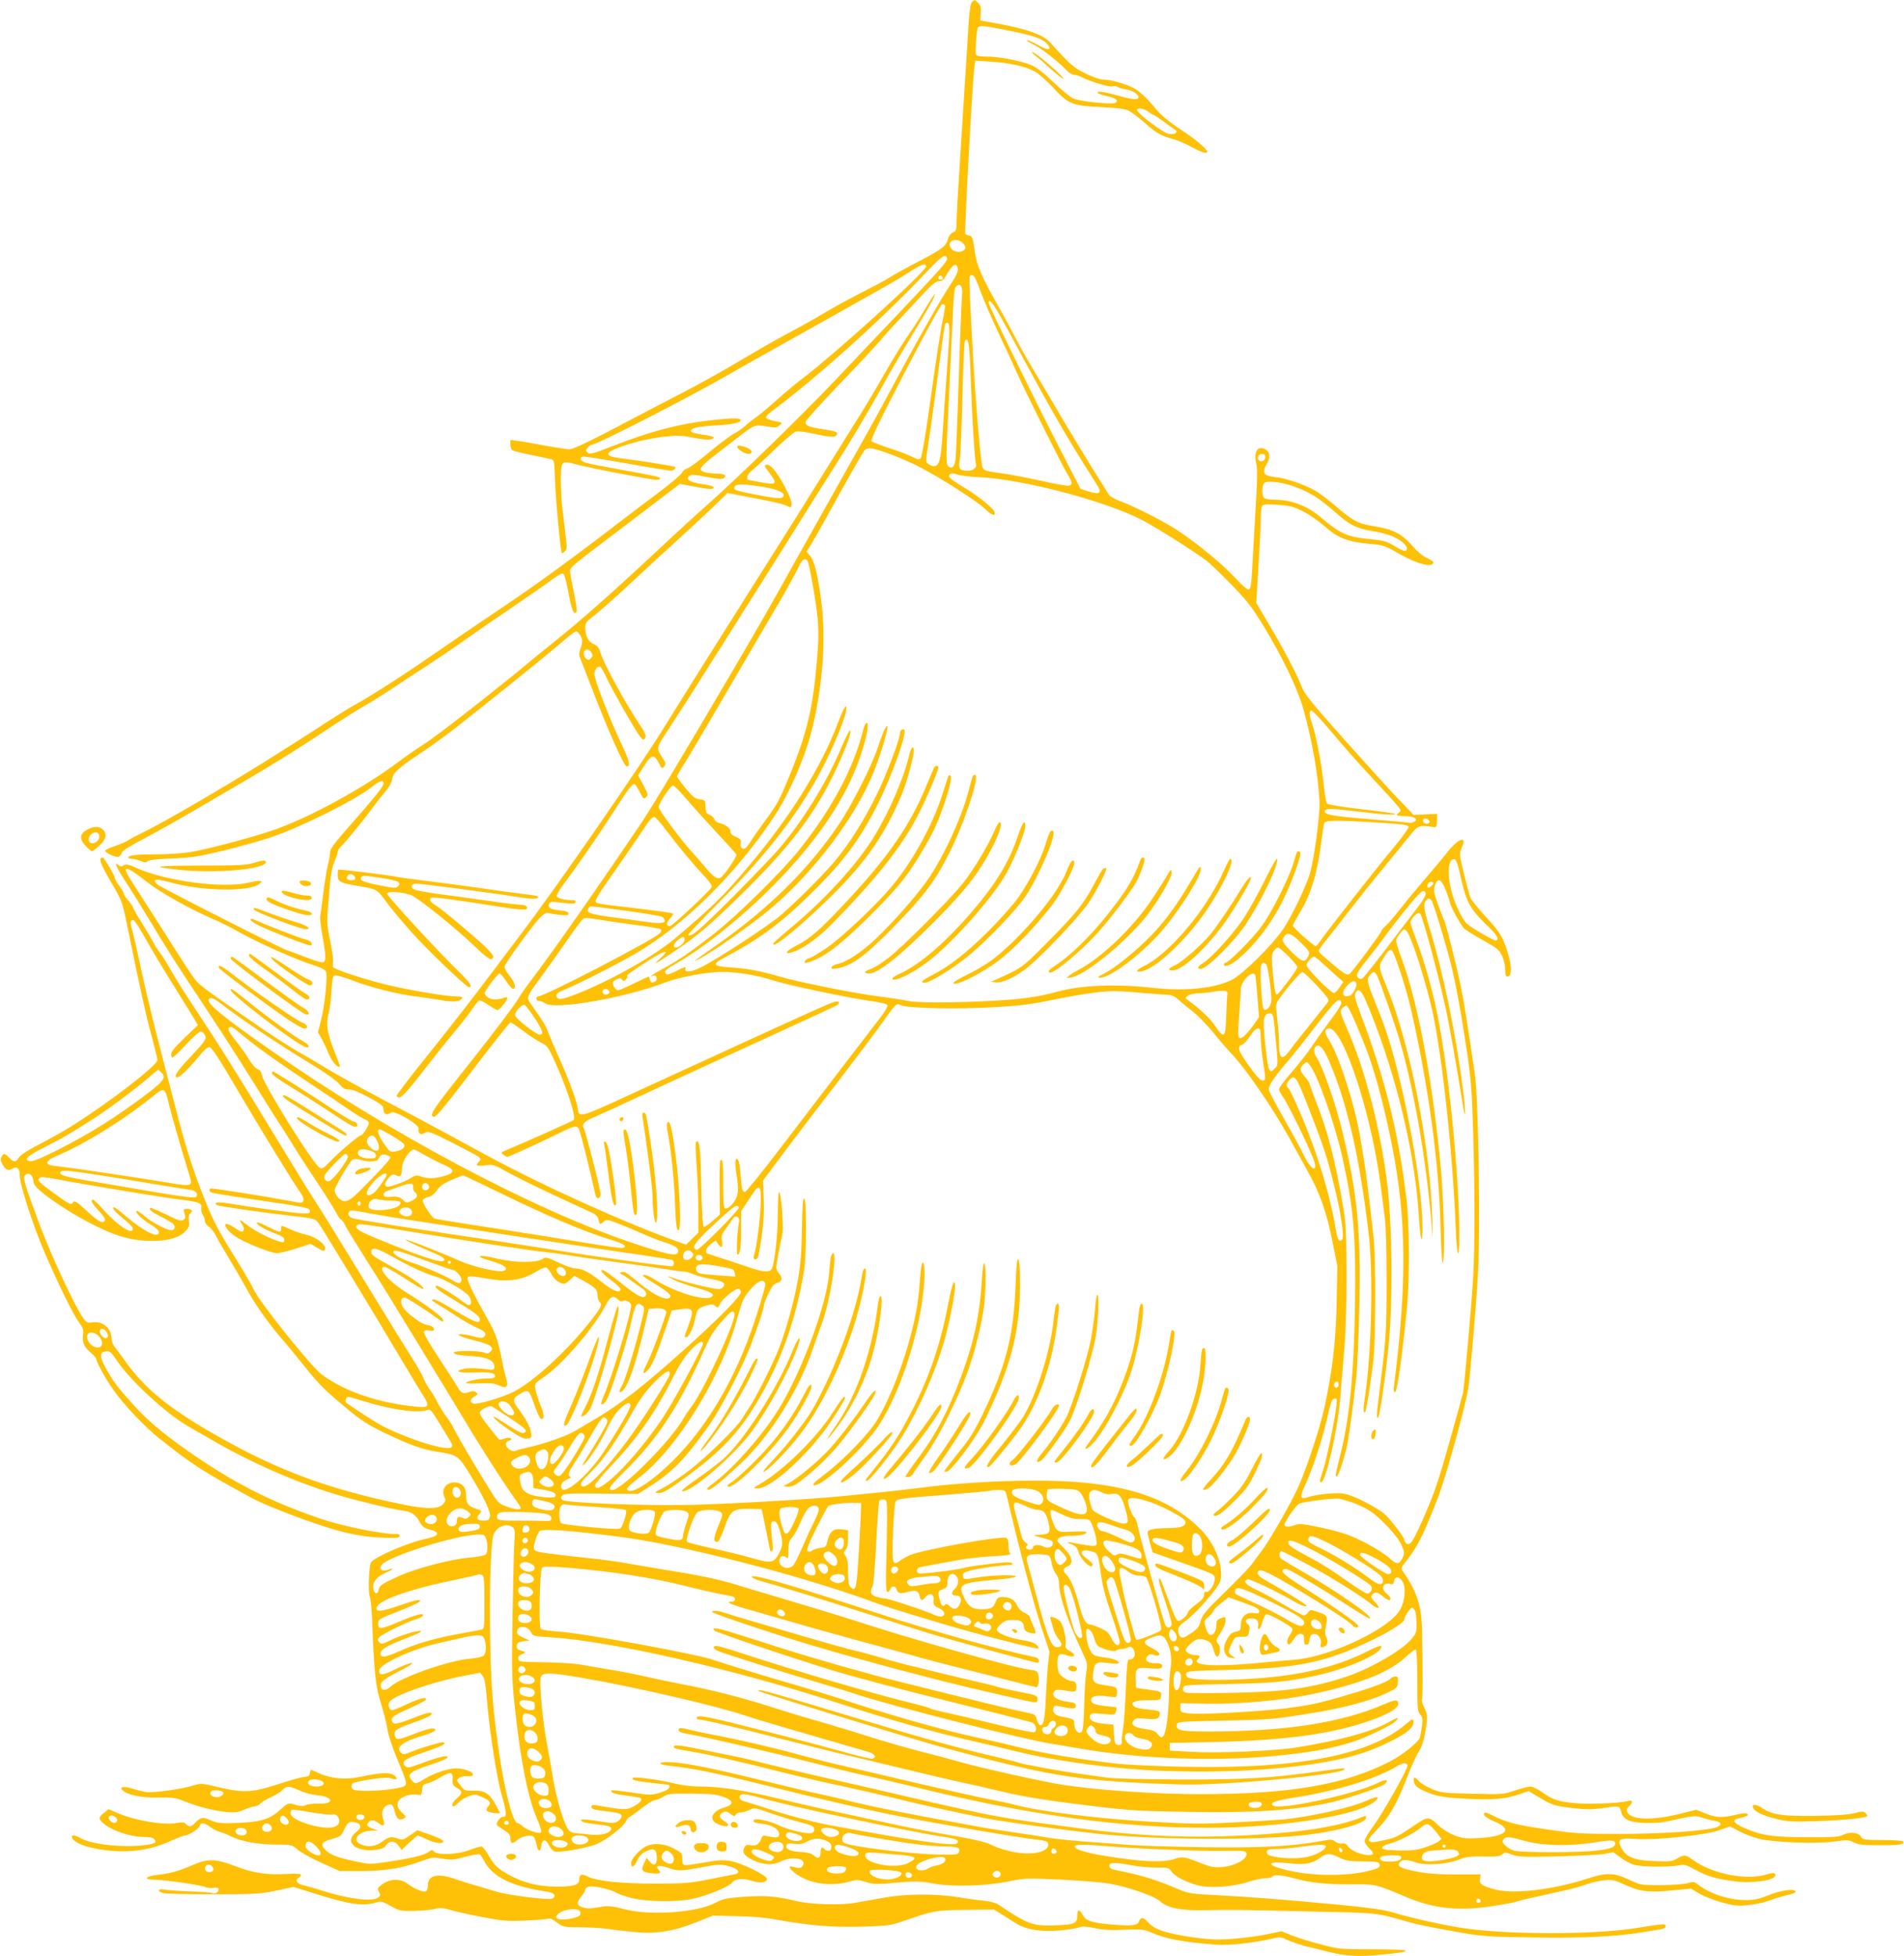 <?xml version="1.0" standalone="no"?>
<!DOCTYPE svg PUBLIC "-//W3C//DTD SVG 20010904//EN"
 "http://www.w3.org/TR/2001/REC-SVG-20010904/DTD/svg10.dtd">
<svg version="1.0" xmlns="http://www.w3.org/2000/svg"
 width="1246pt" height="1280pt" viewBox="0 0 1246 1280"
 preserveAspectRatio="xMidYMid meet">
<g transform="translate(0,1280) scale(0.1,-0.1)"
fill="#ffc107" stroke="none">
<path d="M6359 12784 c-8 -10 -16 -64 -21 -147 -8 -130 -19 -313 -58 -922 -11
-170 -20 -336 -20 -368 0 -51 -3 -59 -24 -68 -14 -7 -27 -23 -31 -38 -13 -51
-36 -70 -192 -151 -87 -45 -171 -92 -187 -103 -17 -12 -89 -51 -160 -87 -72
-36 -176 -92 -231 -124 -127 -75 -157 -92 -282 -159 -111 -60 -171 -95 -389
-223 -78 -46 -213 -120 -300 -165 -88 -45 -233 -121 -324 -169 -269 -143 -388
-200 -415 -200 -14 0 -85 11 -158 24 -73 14 -153 28 -179 31 l-48 7 0 -30 c0
-17 6 -34 13 -39 6 -4 62 -18 122 -30 61 -12 120 -25 132 -28 20 -5 21 -12 25
-142 5 -129 36 -463 45 -472 2 -3 11 2 19 11 17 17 18 1 -16 283 -5 39 -9 118
-10 176 0 135 2 138 102 110 81 -22 489 -101 525 -101 13 0 23 4 23 9 0 10
-24 16 -275 61 -93 17 -187 35 -207 41 -37 10 -51 32 -25 41 6 3 134 -17 282
-43 149 -27 280 -48 292 -49 20 0 40 16 31 25 -5 5 -244 43 -339 54 -143 16
-132 43 42 97 70 21 155 39 222 46 94 10 119 9 196 -6 82 -17 131 -16 131 3 0
4 -32 12 -72 17 -41 5 -73 14 -76 21 -6 21 43 33 157 39 115 6 174 19 168 37
-4 13 -70 12 -205 -4 -206 -24 -386 -72 -625 -165 -150 -58 -157 -60 -175 -42
-9 9 -8 16 5 30 9 10 20 18 26 18 32 0 641 312 897 460 69 40 206 117 305 172
99 55 270 151 380 213 110 62 254 143 320 180 66 37 150 87 186 111 69 45 99
54 99 30 0 -32 -607 -582 -814 -737 -33 -25 -108 -87 -165 -138 -57 -51 -116
-100 -130 -109 -14 -9 -45 -33 -68 -53 -22 -21 -60 -47 -83 -59 -23 -12 -95
-66 -160 -120 -65 -55 -129 -102 -144 -106 -14 -3 -28 -15 -31 -25 -4 -11 -68
-66 -143 -123 -75 -56 -182 -137 -237 -179 -314 -242 -543 -409 -755 -553
-231 -155 -359 -243 -507 -345 -206 -142 -402 -267 -508 -325 -27 -15 -106
-64 -175 -108 -115 -76 -201 -130 -407 -260 -265 -166 -648 -389 -783 -456
-58 -28 -110 -56 -117 -62 -7 -5 -42 -20 -78 -33 -36 -12 -66 -27 -67 -31 -2
-14 71 -47 88 -40 9 3 18 15 21 26 3 13 55 46 157 99 83 43 252 139 376 212
124 73 250 147 280 164 98 56 293 176 380 233 47 30 141 92 210 138 69 45 152
97 185 115 33 18 119 72 190 119 72 48 175 116 230 151 54 35 156 104 225 153
69 49 215 150 325 224 110 75 226 155 258 180 32 24 64 42 71 39 8 -3 20 -42
30 -94 27 -148 41 -185 60 -154 3 5 -6 62 -19 127 -14 66 -25 129 -25 141 0
16 38 50 158 140 86 65 230 175 320 243 90 69 181 138 203 154 l39 30 89 -17
c99 -19 131 -21 131 -8 0 10 -22 16 -92 26 -26 4 -55 13 -65 20 -16 12 -16 15
-3 29 13 13 27 12 114 -5 74 -14 102 -16 112 -8 22 18 6 29 -44 30 -72 2 -107
12 -107 31 0 9 28 38 62 65 34 26 106 82 160 124 133 103 130 102 209 89 59
-10 69 -9 86 7 20 18 19 18 -33 28 -29 6 -54 15 -56 22 -2 6 13 24 34 39 303
226 730 610 1020 918 96 102 124 120 131 83 3 -16 -46 -72 -327 -368 -96 -101
-280 -294 -407 -429 -228 -239 -644 -645 -854 -830 -58 -51 -161 -146 -230
-210 -349 -327 -567 -521 -766 -680 -71 -57 -145 -117 -165 -134 -45 -39 -129
-106 -295 -238 -242 -190 -319 -248 -397 -299 -43 -27 -106 -71 -140 -97 -232
-177 -613 -384 -849 -461 -157 -51 -409 -117 -520 -136 -46 -8 -142 -15 -214
-15 -137 0 -194 -6 -194 -21 0 -5 11 -9 24 -9 13 0 39 -6 57 -14 26 -11 35
-11 45 -1 8 8 64 14 161 18 129 5 173 12 335 51 103 25 242 64 310 87 193 64
554 244 662 330 53 43 76 49 76 21 0 -18 -68 -102 -251 -309 -72 -82 -99 -119
-99 -139 0 -14 -6 -52 -14 -83 -8 -31 -22 -117 -31 -191 -9 -74 -18 -141 -20
-148 -3 -8 4 -63 15 -125 24 -134 25 -166 4 -174 -8 -3 -62 13 -119 36 -57 22
-107 41 -112 41 -16 -1 -833 414 -854 433 -38 35 -7 40 87 13 203 -57 510 -63
580 -11 33 24 7 28 -67 10 -165 -41 -541 9 -735 95 -53 24 -68 27 -84 18 -14
-9 -22 -9 -34 1 -34 29 -15 -16 50 -114 36 -55 102 -161 146 -235 125 -208
186 -304 373 -585 95 -143 225 -345 290 -450 65 -104 137 -219 160 -255 24
-36 78 -121 121 -190 42 -69 117 -184 166 -257 49 -73 100 -155 115 -183 14
-27 30 -50 34 -50 5 0 18 -18 29 -40 11 -22 67 -113 124 -203 57 -89 161 -256
231 -372 71 -115 178 -291 238 -390 61 -99 130 -214 155 -255 101 -171 260
-421 322 -510 37 -52 70 -101 74 -108 14 -23 -22 -24 -83 -2 -60 22 -61 23
-129 134 -88 141 -207 345 -224 382 -7 16 -28 49 -46 73 -18 24 -45 67 -59 95
-14 28 -36 65 -49 82 -13 16 -31 48 -40 70 -8 21 -33 66 -53 99 -86 136 -174
279 -266 430 -216 353 -370 603 -405 655 -20 30 -122 195 -225 365 -265 437
-401 653 -535 855 -65 96 -141 217 -169 267 -29 51 -63 105 -75 120 -13 16
-33 46 -44 69 -11 22 -46 81 -76 129 -31 49 -56 93 -56 98 0 5 -14 25 -30 44
-17 18 -30 39 -30 46 0 7 -14 30 -30 51 -17 22 -30 47 -30 55 0 12 -51 99 -76
130 -1 1 -7 0 -13 -4 -15 -9 7 -58 79 -180 55 -94 61 -109 89 -245 93 -454
125 -599 161 -731 22 -81 40 -156 40 -166 0 -35 -335 -292 -570 -437 -47 -29
-139 -81 -205 -115 -77 -40 -125 -71 -133 -87 -17 -31 -32 -30 -62 1 -28 30
-36 31 -50 5 -8 -16 -7 -27 7 -50 21 -36 38 -43 62 -28 33 20 51 3 51 -49 0
-58 94 -344 168 -513 90 -206 182 -392 217 -440 29 -39 33 -51 28 -86 -6 -49
7 -78 53 -117 19 -16 34 -33 34 -39 0 -19 61 -131 108 -197 73 -105 208 -247
313 -330 216 -171 278 -210 604 -387 76 -41 307 -131 469 -183 152 -49 262
-69 391 -73 84 -3 100 -1 100 12 0 10 -9 14 -30 13 -72 -4 -340 50 -477 96
-306 104 -524 210 -783 382 -218 145 -348 250 -455 370 -101 112 -131 152
-174 230 -43 78 -46 106 -12 115 33 8 39 3 86 -66 86 -127 322 -343 460 -422
25 -14 97 -56 160 -92 261 -152 570 -286 840 -364 134 -39 339 -88 409 -97 57
-8 83 -26 112 -82 13 -23 27 -33 63 -42 68 -17 60 -42 -18 -58 -115 -22 -344
-120 -368 -156 -13 -21 -20 -185 -9 -220 6 -18 14 -87 16 -153 14 -357 22
-434 58 -550 19 -61 38 -137 42 -169 5 -34 30 -112 62 -189 68 -162 70 -171
46 -185 -30 -16 -180 -32 -263 -29 -64 3 -75 6 -78 22 -2 10 0 22 5 27 5 5 58
16 117 26 82 12 116 14 137 6 37 -14 47 1 15 23 -29 18 -97 14 -220 -13 -90
-20 -191 -11 -264 22 -30 14 -56 25 -58 25 -1 0 -4 -10 -6 -22 -2 -18 -10 -23
-34 -25 -18 0 -95 -22 -172 -47 -171 -56 -228 -59 -394 -20 -108 26 -113 26
-162 11 -76 -24 -264 -50 -311 -43 -22 4 -62 14 -88 22 -54 18 -90 12 -66 -10
33 -31 122 -50 232 -48 94 2 115 -1 170 -23 85 -35 198 -64 279 -72 56 -5 76
-2 117 16 27 11 58 21 69 21 10 0 27 9 36 19 10 11 41 29 69 41 29 13 62 33
74 46 28 30 45 30 113 -2 32 -15 81 -28 117 -31 108 -10 113 -60 5 -55 -31 1
-67 -3 -79 -9 -17 -9 -32 -9 -62 -1 -55 17 -57 16 -106 -29 -67 -62 -127 -81
-277 -87 -115 -4 -133 -3 -178 17 -54 23 -69 20 -104 -18 -22 -25 -44 -27 -60
-6 -9 12 -21 13 -70 5 -78 -13 -259 18 -363 61 l-73 31 -29 -24 c-36 -28 -38
-38 -9 -65 54 -50 180 -93 269 -93 38 0 61 -5 69 -15 17 -21 9 -27 -47 -36
-134 -22 -360 0 -431 41 -34 20 -62 26 -62 13 1 -26 48 -54 120 -71 185 -44
361 -32 516 37 51 23 97 41 103 41 25 0 90 41 96 60 8 27 31 25 70 -4 18 -14
45 -28 61 -32 16 -4 50 -17 75 -30 65 -33 183 -54 298 -54 98 0 100 0 139 -33
22 -19 93 -58 157 -87 l118 -53 136 0 c158 0 271 18 390 62 80 29 87 30 147
19 56 -10 72 -9 147 12 47 12 90 19 96 16 6 -4 18 -22 27 -39 53 -104 174
-167 389 -201 51 -8 71 -15 73 -28 2 -9 -5 -19 -16 -22 -29 -10 -283 23 -359
45 -38 11 -104 31 -148 44 -44 13 -99 30 -122 38 -116 43 -183 28 -183 -39 0
-20 -6 -37 -14 -40 -18 -7 -77 18 -119 50 -48 37 -120 33 -172 -8 -25 -20 -26
-25 -15 -46 11 -20 10 -25 -6 -37 -39 -28 -190 -10 -364 45 -52 17 -110 33
-128 37 -38 8 -53 33 -29 47 10 5 17 14 17 20 0 7 -29 9 -92 6 -126 -8 -221 6
-330 48 -136 52 -184 54 -283 12 -97 -42 -150 -57 -234 -66 -83 -9 -96 -32
-18 -32 64 0 310 -36 335 -49 9 -5 32 -6 50 -4 25 4 32 2 32 -11 0 -19 -23
-31 -45 -22 -9 3 -75 8 -148 10 -73 3 -147 8 -164 12 -41 8 -45 -12 -5 -23 15
-5 162 -8 327 -8 279 0 308 2 413 24 l113 24 147 -46 c220 -69 307 -81 392
-56 33 10 42 8 96 -22 56 -32 64 -34 154 -33 52 1 114 7 136 13 35 9 52 8 105
-8 35 -10 129 -31 209 -46 127 -24 161 -27 275 -22 71 3 139 8 150 12 15 4 32
-3 59 -24 38 -30 42 -31 150 -32 61 0 138 -5 171 -9 33 -5 112 -15 175 -21
148 -16 260 1 417 63 l108 43 150 -3 c94 -1 189 -9 255 -21 225 -41 384 -54
576 -48 173 6 184 8 285 43 182 63 192 64 389 67 l185 2 45 -28 c25 -16 69
-43 98 -62 68 -43 169 -58 297 -46 50 5 102 14 117 20 20 7 46 6 100 -5 52
-12 108 -15 198 -11 113 4 129 2 176 -19 94 -41 204 -62 424 -79 79 -6 246 12
357 38 60 15 64 14 110 -8 27 -12 80 -30 118 -40 39 -9 106 -26 150 -37 114
-28 192 -33 335 -19 145 14 175 19 165 29 -4 4 -102 7 -218 7 -207 0 -215 1
-337 33 -69 18 -154 44 -189 59 l-64 26 -86 -18 c-94 -20 -257 -37 -336 -36
-79 1 -223 21 -308 42 -78 19 -115 38 -151 78 -24 26 -43 27 -51 1 -9 -30 -46
-34 -180 -23 -134 12 -170 24 -191 65 -20 38 -34 35 -34 -6 0 -51 -19 -60
-133 -64 -159 -7 -188 4 -387 138 -14 9 -54 19 -90 23 -36 3 -112 13 -170 23
-152 24 -346 23 -495 -5 -66 -12 -144 -26 -174 -31 -97 -18 -297 -12 -391 11
-137 32 -196 37 -338 28 -118 -9 -140 -13 -187 -38 -124 -67 -433 -88 -605
-42 -57 15 -98 21 -125 17 -22 -3 -57 -9 -78 -12 -43 -7 -97 11 -97 33 0 8 11
28 25 45 14 16 25 36 25 44 0 7 10 16 23 19 29 8 149 -19 180 -40 13 -8 59
-24 102 -35 96 -24 289 -27 392 -6 99 21 243 80 264 107 21 28 71 31 136 10
50 -16 96 -8 91 17 -4 22 -162 100 -234 114 -45 9 -75 8 -162 -7 -160 -27
-157 -28 -157 20 0 38 -2 41 -55 69 -63 35 -135 39 -186 13 -40 -21 -94 -82
-94 -107 0 -36 19 -30 38 13 14 31 30 48 56 61 54 26 70 19 74 -32 4 -53 -20
-69 -48 -31 l-18 23 -18 -37 c-22 -47 -13 -58 55 -65 51 -5 62 3 39 26 -24 24
7 30 62 11 70 -24 81 -23 223 3 109 20 123 21 175 7 62 -15 84 -44 40 -53 -13
-2 -86 -17 -163 -32 -125 -25 -162 -29 -345 -29 -231 -1 -394 16 -454 46 -41
21 -56 15 -56 -23 0 -32 -40 -43 -150 -43 -121 1 -215 25 -315 80 -68 38 -91
60 -130 128 -15 27 -34 51 -41 54 -7 3 -42 -7 -78 -21 -77 -31 -214 -37 -236
-11 -10 12 -15 12 -38 -5 -29 -20 -113 -40 -280 -65 -98 -14 -106 -14 -200 6
-112 24 -158 41 -189 71 -40 37 -30 56 38 75 58 16 63 20 81 61 22 48 36 57
73 48 40 -10 43 -35 8 -62 -84 -65 -11 -134 125 -118 41 5 57 12 69 30 21 32
56 31 81 -3 l20 -28 51 48 c27 26 52 47 55 47 2 0 28 -11 58 -25 55 -26 108
-33 108 -14 0 10 -28 24 -117 55 l-52 18 -48 -33 c-43 -30 -50 -32 -78 -22
-46 16 -58 14 -103 -19 -44 -32 -89 -38 -137 -20 -66 25 -22 89 63 91 l47 1
-32 11 c-42 16 -48 24 -33 42 17 20 37 19 68 -5 32 -26 45 -14 30 26 -15 40
-4 78 26 92 29 13 40 3 50 -45 10 -43 29 -58 56 -43 21 11 20 12 -10 40 -32
30 -38 57 -17 82 19 24 74 41 112 35 33 -5 34 -5 37 31 3 32 7 37 35 43 17 3
54 20 83 38 67 41 86 38 82 -12 -3 -32 0 -39 27 -55 39 -21 39 -37 1 -69 -28
-23 -40 -53 -22 -53 5 0 19 11 32 25 13 13 42 32 65 41 41 15 45 15 88 -4 55
-24 64 -38 41 -63 -10 -12 -14 -23 -8 -28 12 -11 84 -22 84 -13 0 4 -13 29
-28 56 -40 72 -71 91 -143 89 -57 -1 -60 0 -86 34 -27 35 -27 36 -8 50 11 7
36 13 55 11 25 -2 35 1 35 11 0 18 -58 39 -107 40 -50 1 -147 -30 -208 -68
-59 -36 -62 -37 -83 -13 -39 43 -17 60 139 111 48 15 90 34 92 41 7 19 -54 5
-167 -37 -86 -32 -95 -33 -110 -19 -28 29 -1 49 129 92 68 23 126 46 128 53 2
6 -2 11 -10 11 -21 0 -148 -38 -205 -62 -49 -20 -55 -20 -69 -6 -38 37 10 72
162 117 61 18 84 41 40 41 -14 0 -66 -16 -115 -35 -101 -40 -117 -42 -126 -16
-11 35 6 49 98 81 119 42 152 59 140 71 -7 7 -44 -3 -104 -27 -121 -47 -144
-51 -153 -28 -10 26 8 39 119 88 55 24 101 49 103 56 7 20 -50 5 -134 -35 -40
-19 -79 -35 -88 -35 -21 0 -30 38 -15 57 36 43 275 126 473 165 l118 23 17
-22 c13 -16 20 -58 29 -174 16 -192 65 -508 98 -615 29 -100 31 -137 7 -132
-16 3 -43 -30 -43 -51 0 -3 20 -19 45 -34 37 -23 45 -34 45 -58 0 -34 15 -37
46 -8 12 11 40 23 63 26 43 6 51 -2 65 -69 9 -38 24 -35 28 4 4 45 30 47 50 4
9 -19 26 -37 37 -41 33 -10 220 24 279 50 69 32 168 109 187 146 9 16 19 29
23 29 4 0 39 25 77 55 38 30 77 55 88 55 11 0 36 10 56 23 33 20 47 22 186 21
120 -1 161 -5 205 -20 72 -25 76 -52 10 -71 -81 -23 -105 -79 -46 -107 60 -29
99 -14 45 18 -34 20 -37 41 -8 57 18 9 27 7 49 -10 23 -17 29 -18 34 -6 3 8
17 15 30 15 14 0 41 7 60 17 34 16 37 15 141 -22 58 -20 145 -47 193 -59 72
-18 88 -26 90 -43 2 -14 -4 -23 -16 -27 -27 -9 -157 21 -212 49 -49 25 -146
48 -161 39 -21 -13 -5 -22 52 -28 66 -8 114 -40 107 -74 -4 -18 -20 -19 -75
-7 -27 6 -34 4 -39 -11 -14 -40 -36 -55 -70 -48 -26 5 -34 2 -43 -15 -17 -30
0 -55 55 -82 68 -32 131 -36 182 -10 76 39 176 20 145 -27 -11 -18 -24 -19
-60 -8 -47 15 -23 -23 37 -59 92 -56 223 -69 341 -34 32 10 48 9 94 -5 50 -16
68 -17 198 -5 130 11 154 11 248 -6 132 -23 345 -16 499 16 99 20 114 20 334
10 127 -6 268 -18 314 -26 128 -23 293 -80 331 -114 52 -47 139 -64 311 -60
177 3 196 3 700 -9 436 -10 393 -5 635 -73 39 -11 160 -36 270 -55 195 -35
208 -36 519 -41 330 -6 549 5 721 33 50 8 105 17 123 20 19 3 32 11 32 19 0
19 1 19 -186 -10 -299 -48 -892 -45 -1179 5 -149 26 -304 62 -415 95 -64 19
-148 31 -340 50 -383 36 -615 54 -816 64 -163 8 -187 12 -245 36 -160 68 -239
92 -401 125 -47 9 -58 15 -58 31 0 24 34 25 143 4 43 -8 117 -15 163 -15 79 0
85 -1 100 -26 21 -31 93 -69 171 -90 79 -21 232 -11 331 22 40 13 90 24 112
24 21 0 42 5 45 10 10 16 63 12 145 -11 106 -29 214 -40 375 -39 155 2 159 1
350 -80 188 -81 357 -98 592 -59 70 11 131 22 135 25 7 5 102 27 293 69 61 13
137 33 170 46 33 12 86 24 118 26 49 4 67 0 122 -26 103 -48 166 -56 314 -41
l127 12 50 -30 c27 -17 92 -43 144 -58 80 -23 106 -26 171 -21 43 4 104 16
136 27 32 12 76 26 98 32 81 20 89 23 84 33 -8 19 -96 6 -175 -26 -63 -25 -94
-32 -149 -32 -111 0 -238 42 -315 103 -22 18 -29 19 -65 8 -22 -7 -101 -12
-175 -13 -132 0 -136 1 -204 33 -106 50 -151 51 -283 8 -218 -70 -466 -100
-588 -72 -93 22 -118 39 -110 74 l5 27 -162 0 c-119 0 -189 5 -258 19 -105 20
-131 35 -110 60 16 20 44 20 104 0 65 -22 199 -14 281 17 51 20 76 23 164 21
84 -2 108 1 122 14 16 15 21 15 63 -1 41 -16 74 -17 294 -12 136 3 275 10 309
16 l62 11 46 -35 c25 -19 65 -40 88 -47 47 -14 231 -16 293 -4 37 7 49 4 105
-27 79 -44 146 -63 267 -78 134 -15 281 12 258 49 -5 8 -20 7 -54 -3 -133 -41
-357 3 -482 94 -51 37 -58 37 -105 10 -32 -19 -47 -21 -148 -17 -135 5 -185
26 -217 87 -29 57 -14 66 98 58 127 -9 451 25 543 57 l71 25 66 -35 c37 -19
99 -41 137 -49 110 -22 368 -30 477 -15 86 12 96 11 128 -5 29 -15 59 -19 165
-19 131 -1 172 5 160 24 -4 6 -59 10 -135 10 -118 0 -130 2 -140 20 -15 29
-72 36 -117 15 -32 -16 -65 -18 -238 -17 -211 2 -275 9 -363 42 -120 45 -144
73 -72 85 22 4 42 11 45 15 11 18 -16 20 -77 5 -88 -21 -129 -19 -198 9 l-60
24 -117 -29 c-173 -42 -307 -38 -333 12 -8 14 -6 23 10 39 29 29 26 44 -7 35
-59 -15 -261 -23 -352 -13 -106 10 -143 23 -212 73 -27 19 -60 35 -74 35 -13
0 -60 -12 -102 -26 -76 -26 -83 -26 -278 -21 -189 4 -204 6 -265 31 -36 15
-75 39 -87 54 -25 30 -38 25 -29 -12 7 -28 38 -47 125 -78 41 -14 99 -22 220
-28 177 -9 253 -2 345 30 l60 20 65 -39 c88 -53 103 -58 224 -72 81 -10 124
-10 188 -1 117 17 117 17 127 -20 13 -53 49 -71 150 -76 49 -2 113 1 143 8
192 42 189 42 238 26 25 -8 63 -17 84 -21 49 -8 48 -31 -2 -45 -84 -22 -353
-40 -621 -40 -253 0 -291 2 -480 30 -195 28 -264 46 -351 90 -46 24 -62 25
-57 4 2 -8 32 -28 68 -43 124 -51 80 -98 -102 -108 -85 -5 -105 -3 -158 17
-37 14 -79 40 -107 66 -65 62 -66 62 -175 -12 -93 -63 -108 -71 -198 -89 -47
-11 -68 -11 -78 -3 -10 9 -3 22 41 67 92 95 134 168 211 366 26 66 58 136 72
156 16 24 30 66 39 115 19 106 18 127 -6 173 -11 22 -18 45 -14 51 6 9 6 151
1 445 -3 170 -33 261 -128 397 -10 14 -8 22 10 45 85 105 119 171 218 423 52
130 190 629 204 735 11 83 46 485 60 705 19 287 6 1175 -19 1345 -5 33 -12 78
-15 100 -33 227 -60 393 -76 469 -29 140 -98 413 -110 435 -5 11 -24 59 -41
106 -26 75 -29 91 -19 121 19 56 42 44 73 -36 15 -38 27 -75 27 -81 0 -15 67
-138 88 -161 8 -10 63 -45 123 -78 94 -53 110 -65 128 -103 12 -25 21 -63 21
-90 0 -35 4 -47 15 -47 24 0 30 50 13 115 -36 134 -54 167 -151 272 -52 56
-99 114 -105 130 -6 15 -25 86 -42 157 -31 126 -31 130 -15 167 39 86 -20 67
-98 -33 -29 -37 -91 -110 -138 -165 -47 -54 -121 -143 -163 -197 -43 -55 -89
-108 -102 -118 -13 -11 -24 -24 -24 -30 0 -11 -195 -274 -211 -283 -12 -8 -40
8 -96 56 -26 22 -60 51 -75 64 -16 13 -28 28 -28 33 0 6 21 36 46 67 26 32 94
119 152 194 58 75 162 206 233 291 70 85 147 180 171 210 47 58 58 62 142 49
28 -4 28 -3 30 41 l1 45 -78 -4 -77 -3 -99 104 c-54 56 -214 232 -355 390
-208 234 -260 297 -276 341 -29 77 -120 251 -216 412 l-83 140 14 235 c8 129
15 269 15 310 0 41 4 81 9 89 7 11 28 13 103 8 79 -6 104 -12 163 -42 39 -19
104 -64 145 -100 86 -76 148 -100 296 -114 85 -7 97 -11 189 -64 121 -69 225
-95 225 -56 0 5 -19 18 -42 28 -27 11 -63 42 -96 80 -70 81 -128 109 -268 131
-87 14 -125 35 -227 123 -46 41 -109 88 -140 106 -74 42 -187 81 -261 89 -78
9 -90 27 -58 83 27 46 24 82 -8 99 -50 27 -78 -18 -59 -93 8 -33 7 -110 -5
-308 -8 -145 -18 -319 -22 -387 -5 -94 -10 -125 -21 -129 -9 -4 -43 25 -93 79
-81 87 -236 215 -370 305 -86 58 -285 159 -378 193 -36 13 -69 32 -76 44 -7
12 -53 84 -101 161 -48 77 -139 228 -203 335 -63 107 -149 254 -192 325 -43
72 -95 164 -115 205 -21 41 -66 125 -100 185 -125 221 -153 284 -167 386 -11
80 -16 94 -33 97 -11 2 -24 7 -28 11 -7 7 46 985 59 1090 l6 44 96 -6 c119 -6
232 -31 292 -64 25 -13 78 -59 118 -102 101 -111 128 -123 311 -131 95 -4 158
-12 182 -22 19 -8 66 -43 105 -77 77 -70 116 -92 188 -110 27 -7 81 -30 121
-51 69 -38 105 -49 105 -32 0 15 -75 80 -155 132 -115 77 -144 102 -209 180
-35 42 -80 82 -110 100 -54 30 -157 60 -212 60 -16 0 -66 17 -110 39 -78 38
-99 57 -232 203 -46 52 -159 91 -362 127 l-95 17 3 48 c3 38 -1 52 -17 67 -24
23 -25 23 -42 3z m241 -184 c159 -31 223 -53 253 -88 34 -38 9 -45 -46 -14
-56 31 -87 44 -87 37 0 -3 23 -16 50 -30 50 -25 160 -112 212 -167 15 -15 36
-28 48 -28 12 0 35 -7 51 -16 57 -29 179 -65 200 -59 11 4 25 2 32 -3 7 -5 30
-13 52 -16 48 -9 85 -31 85 -51 0 -21 -31 -19 -135 10 -92 25 -140 32 -131 17
3 -5 30 -14 60 -21 59 -13 75 -26 58 -43 -14 -14 -232 7 -277 27 -17 6 -76 55
-131 107 -77 73 -113 100 -156 116 -74 28 -206 52 -283 52 -42 0 -65 4 -68 13
-5 13 1 126 9 165 6 29 20 29 204 -8z m913 -530 c14 -11 28 -20 32 -20 4 0 33
-19 65 -42 31 -24 66 -48 76 -54 30 -18 4 -38 -39 -30 -34 6 -197 128 -205
154 -6 19 42 14 71 -8z m-1212 -861 c11 -11 19 -25 17 -31 -12 -36 -79 -34
-98 3 -24 45 41 68 81 28z m-33 -170 c2 -17 -12 -47 -41 -90 -58 -85 -217
-363 -362 -634 -65 -121 -138 -256 -163 -300 -24 -44 -75 -134 -112 -200 -37
-66 -129 -230 -205 -365 -76 -135 -159 -283 -185 -330 -148 -267 -223 -398
-403 -705 -355 -605 -534 -902 -609 -1013 -291 -431 -571 -830 -711 -1015 -37
-48 -74 -101 -82 -117 -18 -34 -161 -224 -310 -412 -263 -331 -281 -358 -244
-366 12 -2 87 89 253 307 130 171 241 311 247 311 5 0 42 -25 82 -55 39 -30
92 -64 115 -76 40 -18 48 -28 87 -112 82 -177 148 -378 129 -396 -8 -7 -309
-142 -439 -196 -38 -15 -39 -17 -21 -31 11 -8 23 -14 27 -14 9 0 249 110 346
159 95 47 110 49 123 19 13 -32 76 -284 106 -425 6 -33 34 -29 34 4 0 28 -97
408 -111 434 -13 25 9 44 78 73 35 15 174 78 310 142 137 64 399 185 583 269
468 214 673 309 688 318 23 15 13 29 -15 22 -32 -8 -118 -46 -1367 -620 -293
-135 -307 -139 -314 -84 -6 50 -57 189 -119 327 -35 78 -70 161 -78 183 -14
39 -33 69 -104 170 -39 55 -41 48 59 185 37 50 111 155 165 232 53 78 104 146
113 151 11 6 44 4 87 -4 39 -7 147 -23 240 -35 94 -12 174 -26 180 -31 6 -6 2
-16 -10 -28 -47 -45 -752 -411 -793 -411 -7 0 -12 -7 -12 -15 0 -8 8 -15 18
-15 10 0 28 -7 41 -16 62 -44 523 37 781 136 101 38 272 70 379 70 101 0 218
-20 334 -56 95 -31 467 -109 627 -133 84 -12 116 -20 118 -31 1 -9 -22 -47
-52 -85 -61 -78 -291 -379 -637 -832 -127 -167 -237 -303 -244 -303 -17 0 -22
20 -29 117 -3 40 -9 81 -15 90 -18 33 -25 -13 -12 -87 16 -99 14 -138 -10
-176 -22 -36 -53 -59 -68 -49 -5 3 -9 72 -8 155 1 138 -3 173 -19 157 -4 -3
-6 -85 -5 -180 l2 -174 -47 -42 c-26 -23 -52 -40 -58 -38 -7 2 -13 93 -17 271
-5 252 -12 306 -35 283 -4 -3 -1 -75 5 -159 6 -84 11 -216 11 -293 l0 -141
-40 -39 -40 -39 -52 18 c-337 119 -882 365 -1253 566 -82 45 -208 113 -280
152 -71 39 -247 133 -390 208 -143 75 -309 167 -370 204 -60 37 -150 90 -199
117 -48 28 -154 96 -235 151 -80 56 -200 138 -266 184 -66 45 -134 97 -152
116 -29 30 -74 100 -282 428 -40 63 -100 156 -133 207 -91 139 -71 143 89 18
88 -69 292 -182 448 -248 33 -14 105 -51 159 -81 117 -66 370 -178 475 -211
42 -12 78 -30 83 -40 14 -24 -6 -227 -32 -325 l-19 -75 23 -40 c12 -22 33 -66
46 -98 19 -50 62 -99 74 -86 2 2 -15 49 -37 104 -46 114 -55 174 -37 242 8 27
16 93 19 148 5 85 9 100 24 103 9 2 59 -13 110 -32 114 -45 297 -91 408 -105
46 -5 124 -17 172 -25 87 -15 126 -11 142 13 4 7 -10 11 -41 11 -57 0 -259 33
-414 67 -150 33 -390 110 -391 126 -1 7 0 24 1 39 1 15 -8 76 -20 135 -18 85
-21 125 -16 188 4 44 11 125 15 180 6 66 16 117 30 147 11 26 21 54 21 63 0 9
10 26 23 38 33 31 156 182 202 247 22 30 59 78 82 105 28 32 46 63 50 88 6 43
41 73 214 188 52 35 144 102 204 149 219 172 523 416 634 509 160 136 150 130
172 102 22 -27 24 -52 7 -98 -10 -27 -10 -40 1 -66 7 -17 35 -88 61 -157 114
-298 223 -545 241 -545 27 0 19 34 -36 151 -76 160 -175 416 -175 452 0 32 22
58 40 47 6 -4 23 -35 39 -69 15 -34 66 -127 111 -207 120 -207 130 -220 144
-182 4 10 -6 35 -28 67 -98 144 -245 412 -267 486 -10 33 -20 46 -45 56 -35
15 -54 54 -54 109 0 26 8 38 38 61 49 37 164 138 282 249 53 50 168 155 255
235 88 80 204 187 258 239 l98 95 177 -34 c97 -18 189 -39 204 -47 36 -18 38
-17 38 13 0 32 -73 173 -115 221 -19 23 -37 34 -49 32 -17 -4 -14 -10 18 -52
57 -75 50 -83 -59 -62 -42 8 -79 15 -81 15 -2 0 -4 8 -4 19 0 10 15 30 33 44
17 14 84 75 147 136 63 61 126 114 138 117 13 4 70 -3 126 -16 110 -24 139
-24 144 1 2 12 -14 18 -79 28 -107 16 -131 26 -127 51 2 10 98 117 213 237
116 120 237 250 270 288 32 39 95 108 140 155 44 47 113 120 152 163 54 57 79
77 98 77 19 0 31 9 43 31 44 80 74 98 80 48z m-98 -60 c0 -5 -7 -9 -15 -9 -15
0 -20 12 -9 23 8 8 24 -1 24 -14z m207 9 c6 -7 25 -53 43 -103 18 -49 70 -169
115 -265 46 -96 97 -208 115 -249 45 -103 301 -618 332 -667 36 -56 39 -78 11
-82 -13 -2 -94 12 -180 32 -87 19 -194 40 -238 46 -122 17 -134 20 -145 40
-11 20 -42 384 -60 690 -21 359 -29 554 -24 562 7 12 20 10 31 -4z m-81 -117
c-3 -25 -13 -264 -21 -531 -9 -267 -18 -509 -21 -538 -6 -57 -25 -76 -51 -50
-13 14 -12 61 6 429 11 228 23 485 27 572 5 120 10 161 21 173 26 26 45 -1 39
-55z m232 -108 c22 -38 104 -187 182 -333 150 -278 266 -480 384 -668 39 -62
79 -126 90 -143 28 -46 10 -57 -58 -35 l-55 17 -145 282 c-167 324 -456 918
-456 935 0 27 20 8 58 -55z m-344 39 c2 -4 -4 -46 -14 -93 -11 -47 -45 -268
-76 -490 -33 -244 -61 -409 -69 -417 -10 -11 -21 -9 -61 11 -27 14 -94 39
-149 56 -55 18 -105 38 -111 44 -8 9 48 126 219 455 128 246 235 442 243 442
7 0 15 -4 18 -8z m28 -198 c-2 -43 -10 -164 -18 -269 -8 -104 -19 -269 -25
-365 -12 -181 -22 -220 -57 -220 -10 0 -27 6 -37 14 -18 13 -18 17 -2 117 9
57 30 208 47 334 45 343 61 459 67 468 3 4 10 6 16 4 8 -3 11 -29 9 -83z m140
-267 c8 -244 26 -542 34 -570 9 -28 -15 -47 -56 -47 -51 0 -60 14 -49 75 5 28
12 210 17 405 4 196 12 361 16 369 22 35 31 -18 38 -232z m-512 -514 c52 -19
138 -57 190 -85 141 -75 358 -214 412 -264 49 -46 68 -54 68 -30 0 23 -104
109 -201 166 -50 29 -93 60 -96 68 -9 22 17 31 51 17 17 -7 85 -15 151 -18
286 -14 826 -157 1067 -284 85 -45 324 -195 411 -260 21 -15 93 -84 160 -153
102 -104 137 -148 209 -265 126 -205 229 -418 267 -553 57 -203 98 -435 106
-607 4 -84 -33 -362 -61 -465 -24 -84 -118 -282 -176 -368 -74 -110 -270 -302
-341 -336 -114 -54 -304 -73 -510 -50 -247 27 -470 18 -627 -25 -127 -35 -244
-51 -449 -61 -253 -13 -474 -12 -531 1 -25 6 -110 19 -190 29 -152 19 -535 96
-649 130 -126 37 -207 52 -311 59 -121 7 -134 20 -60 59 234 124 373 225 564
412 222 216 333 364 451 600 94 188 193 466 172 486 -9 9 -27 -6 -27 -22 0
-38 -89 -274 -151 -400 -83 -170 -176 -317 -271 -433 -86 -104 -311 -326 -389
-384 -159 -118 -442 -298 -516 -328 -56 -23 -87 -20 -77 6 5 12 -10 7 -55 -16
-44 -23 -65 -29 -72 -22 -17 17 -6 27 80 77 176 101 430 307 627 507 292 297
480 580 569 855 39 119 54 204 37 204 -6 0 -16 -19 -22 -42 -62 -251 -205
-520 -419 -788 -114 -144 -416 -441 -566 -556 -155 -120 -224 -167 -327 -223
-72 -40 -99 -58 -63 -45 20 8 32 -25 14 -37 -22 -13 -30 -11 -36 11 -3 11 -7
20 -8 20 -2 0 -45 -20 -96 -45 -51 -25 -98 -45 -105 -45 -14 0 -34 30 -34 50
0 6 12 16 26 22 20 10 27 9 34 -2 7 -11 11 -11 24 -1 9 7 13 17 11 22 -6 9 0
13 139 104 107 69 148 76 75 12 -56 -49 -30 -36 96 49 146 98 228 168 429 364
295 289 454 489 580 731 82 156 158 349 138 349 -5 0 -33 -57 -63 -127 -92
-218 -248 -469 -406 -653 -36 -41 -171 -182 -301 -313 -212 -212 -270 -262
-288 -244 -3 3 82 92 188 199 340 339 556 622 712 935 65 132 125 281 133 331
9 60 -14 27 -53 -77 -109 -291 -317 -624 -591 -946 -162 -192 -225 -253 -470
-461 -141 -120 -423 -279 -652 -369 -99 -38 -124 -41 -129 -12 -3 14 10 23 50
40 92 38 338 163 463 235 319 185 662 523 912 900 91 137 191 362 237 532 77
288 104 617 71 871 -23 176 -45 268 -73 301 l-24 29 24 37 c13 20 55 93 93
162 141 257 248 446 263 463 21 23 53 18 182 -30z m2440 -13 c0 -24 -26 -38
-42 -22 -16 16 -2 42 22 42 13 0 20 -7 20 -20z m210 -201 c96 -39 148 -73 246
-159 98 -87 140 -108 251 -126 48 -7 111 -25 140 -40 59 -28 93 -68 75 -86 -7
-7 -28 0 -71 26 -54 33 -72 39 -163 48 -154 15 -195 33 -332 149 -82 69 -188
109 -289 109 -36 0 -68 5 -75 12 -16 16 -15 80 1 97 19 20 129 5 217 -30z
m-3495 5 c99 -17 145 -39 131 -63 -10 -16 -47 -14 -183 13 -134 26 -145 30
-136 51 7 20 63 19 188 -1z m290 -484 c11 -18 55 -267 65 -370 7 -69 7 -149 0
-234 -26 -341 -63 -506 -177 -786 -74 -182 -84 -199 -173 -320 -42 -58 -82
-115 -88 -127 -7 -12 -19 -29 -28 -38 -21 -21 -43 -4 -37 29 4 21 -1 27 -31
40 -25 10 -36 21 -36 35 0 22 -30 45 -72 55 -15 3 -29 14 -33 25 -3 10 -17 23
-30 29 -26 12 -27 15 -29 67 -1 27 -5 31 -38 35 -30 4 -45 16 -92 73 -31 38
-56 72 -56 76 0 4 18 36 40 71 23 34 113 187 202 339 308 528 331 566 381 651
73 122 166 290 182 328 14 31 38 42 50 22z m-1414 -601 c9 -17 8 -25 -5 -37
-12 -13 -18 -13 -30 -2 -16 13 -21 42 -9 53 13 13 32 7 44 -14z m4845 -521
c65 -79 175 -203 244 -277 224 -241 216 -232 197 -246 -28 -20 -20 -25 37 -25
60 0 92 -21 59 -38 -10 -5 -22 -8 -28 -6 -5 2 -124 13 -264 24 -244 20 -291
29 -291 51 0 20 35 21 203 0 169 -21 266 -26 255 -16 -3 3 -102 17 -219 30
-129 15 -218 30 -225 37 -6 7 -17 68 -23 135 -13 128 -49 317 -76 392 -18 53
-19 81 -2 81 8 0 67 -64 133 -142z m-4225 -435 c41 -48 130 -147 199 -221 69
-73 127 -138 129 -144 5 -13 -86 -145 -105 -152 -23 -9 -48 8 -100 71 -26 32
-67 78 -90 103 -65 70 -214 271 -214 289 1 24 78 141 94 141 8 0 47 -39 87
-87z m-135 -201 c81 -108 188 -237 252 -303 30 -31 52 -63 50 -72 -4 -19 -258
-257 -274 -257 -26 0 -25 22 1 50 15 15 23 30 17 33 -5 4 -110 18 -233 33
-269 31 -266 31 -272 47 -2 6 30 61 72 120 42 59 114 164 161 232 47 69 97
143 112 165 18 25 33 37 42 34 8 -3 41 -40 72 -82z m4999 47 c-8 -12 -32 -12
-40 1 -11 18 5 31 26 20 11 -6 17 -15 14 -21z m-330 -2 c159 -10 190 -15 193
-28 1 -9 -46 -74 -106 -145 -108 -129 -442 -555 -475 -606 -10 -16 -22 -28
-28 -28 -13 0 -149 122 -149 133 0 5 22 45 49 90 72 118 114 261 141 481 6 47
13 93 16 101 7 18 81 19 359 2z m536 -365 c34 -152 61 -201 160 -297 75 -72
91 -97 70 -109 -9 -6 -160 81 -192 110 -28 26 -77 125 -98 204 -33 119 -25
226 17 218 12 -2 23 -34 43 -126z m-181 -31 c0 -12 -29 -35 -36 -28 -11 10 5
37 21 37 8 0 15 -4 15 -9z m-50 -70 c0 -11 -20 -46 -45 -78 -25 -32 -91 -119
-147 -193 -125 -165 -210 -273 -222 -282 -15 -10 -36 3 -36 23 0 10 22 44 48
76 26 32 74 94 107 138 134 183 260 335 277 335 11 0 18 -7 18 -19z m38 -43
c12 -16 92 -277 126 -413 33 -130 69 -329 107 -584 25 -170 32 -257 39 -501
12 -400 12 -781 0 -980 -12 -188 -57 -700 -66 -745 -4 -16 -44 -163 -90 -326
-67 -238 -98 -330 -159 -470 -77 -177 -97 -208 -122 -188 -7 6 -13 17 -13 23
0 17 -94 139 -130 170 -43 35 -143 90 -214 117 -50 18 -72 21 -145 16 -47 -3
-105 -12 -128 -20 -67 -23 -72 -10 -30 80 44 94 107 283 137 413 32 137 35
145 54 148 16 4 17 -2 11 -50 -13 -105 -65 -356 -89 -426 -20 -57 -22 -72 -11
-72 30 0 108 340 125 545 6 66 17 206 26 310 11 124 16 300 16 505 -1 269 -4
333 -21 435 -51 305 -102 502 -177 692 -24 62 -44 117 -44 122 0 6 -13 26 -30
44 -35 41 -37 57 -9 83 21 19 21 18 39 -3 52 -65 164 -381 214 -603 75 -337
90 -518 83 -983 -7 -441 -36 -734 -98 -976 -32 -129 -33 -131 -20 -131 8 0 37
84 61 177 14 55 47 293 65 468 8 77 18 300 21 495 9 482 -14 709 -111 1115
-45 185 -131 432 -171 489 -19 27 -18 65 3 73 27 11 58 -37 111 -174 101 -261
174 -596 228 -1048 31 -256 20 -779 -22 -1063 -14 -91 -14 -125 0 -111 8 8 46
255 56 364 12 137 13 651 0 765 -22 206 -51 440 -60 495 -6 33 -17 101 -25
151 -34 222 -142 559 -211 664 -28 43 -26 70 5 70 92 0 276 -560 335 -1020 8
-63 21 -160 28 -215 8 -67 12 -212 12 -435 -1 -339 -3 -357 -54 -765 -12 -93
-12 -121 -1 -110 10 11 43 233 65 440 33 310 28 831 -9 1115 -48 360 -142 719
-260 990 -46 105 -48 115 -30 134 9 9 21 16 26 16 11 0 53 -90 119 -256 63
-157 125 -386 179 -656 95 -482 99 -892 15 -1567 -6 -43 -4 -53 7 -49 13 4 52
287 78 570 16 173 14 541 -4 688 -55 448 -140 789 -304 1223 -32 85 -39 113
-31 128 24 43 41 21 100 -126 176 -441 292 -935 316 -1346 8 -138 22 -186 23
-79 3 314 -137 1041 -262 1370 -14 36 -41 106 -61 155 -40 102 -43 121 -19
147 22 24 30 23 46 -9 18 -35 119 -324 146 -419 103 -353 185 -846 215 -1284
2 -30 1 19 -1 110 -13 474 -143 1140 -297 1519 -59 146 -59 135 -9 213 15 25
28 35 38 32 18 -7 94 -237 129 -389 114 -502 183 -1004 193 -1422 3 -133 10
-240 14 -237 16 10 9 381 -11 607 -52 571 -151 1100 -258 1386 -22 57 -38 111
-35 120 2 10 15 31 28 47 21 26 25 27 38 14 35 -35 144 -383 181 -575 65 -337
125 -920 142 -1362 7 -201 24 -240 24 -55 -1 396 -69 1079 -146 1455 -31 154
-84 339 -134 473 -22 57 -40 111 -40 120 0 8 12 27 26 41 22 22 28 23 39 12
15 -16 118 -399 164 -609 26 -118 74 -388 113 -635 19 -124 22 -61 3 88 -46
366 -131 777 -225 1081 -32 106 -37 145 -18 164 15 15 23 15 36 0z m-5268 -68
c122 -16 229 -35 236 -41 8 -6 14 -18 14 -25 0 -17 -44 -18 -138 -4 -37 6
-132 19 -211 29 -143 19 -172 31 -149 58 13 16 -13 18 248 -17z m-3147 -183
c37 -67 120 -205 184 -307 64 -102 125 -202 137 -222 l21 -36 -88 -84 c-59
-56 -87 -90 -87 -105 0 -13 4 -23 9 -23 5 0 45 38 88 85 43 47 86 85 95 85 10
0 22 -9 28 -21 15 -26 6 -39 -104 -156 -78 -82 -103 -123 -76 -123 16 0 75 57
136 131 40 49 63 69 76 67 13 -2 63 -77 160 -243 154 -263 398 -661 436 -712
25 -33 24 -63 -1 -63 -8 0 -39 5 -68 11 -135 26 -515 87 -521 82 -13 -7 -9
-20 8 -27 8 -3 124 -22 257 -42 370 -54 381 -57 385 -77 3 -14 -4 -17 -45 -17
-40 0 -324 38 -511 69 -49 7 -76 1 -53 -14 13 -8 300 -49 489 -71 151 -17 154
-18 177 -48 22 -30 353 -574 553 -911 52 -88 110 -184 129 -213 47 -73 40 -85
-39 -77 -253 25 -466 97 -621 210 -71 52 -412 478 -449 561 -11 26 -64 117
-118 203 -115 184 -143 239 -209 403 -61 154 -112 311 -161 498 -153 584 -205
794 -245 981 -25 118 -52 236 -60 263 -15 49 -13 66 8 66 7 0 42 -55 80 -123z
m7562 -27 c55 -55 58 -61 47 -85 -21 -45 -39 -42 -99 16 -69 68 -77 83 -61
109 21 34 50 23 113 -40z m-4035 21 c0 -20 -35 -51 -57 -51 -22 0 -14 27 13
49 33 26 44 26 44 2z m3953 -109 c31 -32 57 -63 57 -70 0 -7 -23 -43 -51 -80
-76 -100 -80 -105 -89 -96 -5 5 -14 65 -20 132 -10 109 -9 127 5 148 8 13 21
24 28 24 7 0 38 -26 70 -58z m229 -51 c29 -27 70 -64 91 -83 l38 -33 -23 -34
c-13 -19 -29 -36 -37 -39 -16 -5 -181 160 -181 182 0 17 34 56 49 56 6 0 34
-22 63 -49z m-375 -3 c11 -14 33 -170 33 -230 0 -40 -33 -79 -51 -61 -12 12
-26 261 -16 287 8 19 21 21 34 4z m332 -138 c75 -82 82 -92 70 -109 -8 -10
-60 -76 -116 -145 -56 -70 -115 -144 -130 -166 -53 -74 -73 -62 -73 43 0 38
-5 111 -12 162 -11 93 -11 95 13 129 51 72 140 176 152 176 7 0 50 -41 96 -90z
m-404 68 c2 -7 8 -71 14 -143 l10 -130 -25 -37 c-49 -70 -88 -109 -102 -100
-11 7 -11 36 -3 148 6 76 11 153 11 171 0 54 81 131 95 91z m661 -52 c7 -18
-21 -72 -41 -80 -51 -19 -62 20 -18 66 29 31 51 36 59 14z m-4888 -53 c5 -17
-26 -29 -40 -15 -6 6 -7 15 -3 22 9 14 37 9 43 -7z m3522 -13 c58 -5 119 -9
136 -10 21 0 43 -11 67 -32 19 -18 61 -53 92 -76 31 -24 90 -85 132 -135 41
-51 98 -117 127 -147 98 -106 266 -352 374 -547 34 -62 89 -161 122 -221 79
-142 121 -263 160 -457 l32 -160 -5 -245 c-6 -260 -27 -437 -82 -690 -29 -128
-108 -369 -165 -501 -45 -103 -187 -353 -244 -428 -23 -29 -51 -68 -63 -85
-11 -17 -89 -98 -172 -179 -132 -129 -153 -154 -164 -194 -10 -39 -20 -51 -64
-81 -44 -29 -55 -33 -68 -22 -8 7 -15 25 -15 41 0 22 10 35 43 58 73 52 222
222 233 267 23 91 -33 240 -126 334 -180 183 -420 278 -785 310 -267 24 -716
9 -1050 -35 -60 -8 -180 -21 -265 -30 -85 -8 -198 -20 -250 -25 -198 -20 -700
-49 -990 -57 -291 -7 -819 13 -839 32 -12 11 -12 17 -2 29 11 13 49 15 255 13
l242 -2 69 44 c153 95 240 185 397 407 68 97 190 327 256 484 40 95 102 279
102 303 0 6 13 40 29 73 21 45 36 63 54 68 34 8 42 34 17 61 -11 12 -20 30
-20 40 0 18 23 147 40 219 10 45 -8 276 -22 276 -4 0 -8 -65 -8 -145 0 -144
-23 -338 -42 -362 -16 -19 -58 -16 -139 12 -66 23 -243 81 -276 91 -23 6 -13
40 19 64 l32 23 14 -21 c23 -34 35 -26 27 18 -6 34 -2 45 27 83 18 25 38 53
44 63 17 28 48 11 40 -24 -12 -59 -19 -212 -9 -212 16 0 23 52 23 174 l0 111
40 60 c64 97 65 99 80 90 23 -14 -2 -319 -36 -442 -5 -17 -2 -23 9 -23 18 0
21 12 43 160 11 79 15 152 12 235 l-5 120 157 210 c87 116 238 314 336 440 97
127 215 282 260 345 129 179 115 165 155 151 53 -19 361 -25 599 -12 175 10
247 19 385 48 94 19 220 41 280 48 109 14 143 13 345 -5z m522 -5 c-2 -11 -5
-70 -7 -132 -4 -156 -13 -165 -74 -75 -33 49 -91 104 -176 167 -20 15 -20 15
-1 30 11 9 42 15 70 16 28 0 69 4 91 9 22 4 54 7 70 7 24 -2 29 -6 27 -22z
m-6585 -63 c122 -96 377 -266 598 -400 82 -49 154 -101 173 -123 27 -32 40
-39 65 -38 22 1 63 -15 130 -51 87 -48 97 -56 97 -82 0 -30 20 -37 50 -18 24
15 182 -77 179 -104 -4 -37 14 -47 49 -25 14 8 48 -5 177 -71 191 -98 191 -97
170 -120 -25 -28 -18 -33 40 -25 54 6 58 5 156 -50 55 -30 194 -99 307 -151
114 -53 222 -103 240 -111 23 -11 35 -25 39 -44 6 -34 10 -35 35 -12 17 15 23
14 91 -12 39 -15 111 -45 158 -66 47 -21 115 -48 151 -59 71 -22 94 -40 84
-66 -10 -26 -74 -12 -295 62 -657 221 -1600 723 -2365 1259 -313 218 -426 311
-410 336 10 17 32 9 81 -29z m7331 6 c2 -9 -27 -56 -64 -104 -37 -49 -93 -127
-124 -174 -32 -47 -94 -127 -139 -178 -45 -51 -81 -100 -81 -109 0 -9 12 -32
26 -50 26 -35 158 -302 195 -396 42 -107 -8 -93 -60 17 -16 34 -72 137 -125
230 -53 93 -99 180 -102 193 -7 25 30 80 131 198 28 33 89 109 136 170 168
220 198 249 207 203z m-5280 -98 c55 -85 63 -110 34 -110 -26 0 -162 108 -162
128 0 23 47 73 63 66 6 -2 36 -40 65 -84z m4835 3 c3 -16 11 -92 18 -171 13
-143 13 -143 -10 -165 -21 -21 -23 -21 -35 -5 -12 16 -36 225 -36 309 0 38 14
59 41 59 11 0 19 -10 22 -27z m-6743 -119 c77 -66 224 -171 450 -321 91 -60
202 -134 246 -165 45 -31 91 -59 102 -62 11 -4 22 -13 25 -20 6 -15 -38 -86
-53 -86 -13 0 -146 -113 -202 -172 -40 -43 -49 -48 -66 -39 -42 22 -368 546
-379 608 -4 21 -12 33 -27 37 -12 3 -35 29 -54 60 -17 30 -52 78 -75 108 -66
80 -77 108 -43 108 6 0 40 -25 76 -56z m6660 -11 c0 -32 7 -103 15 -157 19
-125 19 -126 -4 -126 -13 0 -43 33 -90 99 -71 100 -78 124 -41 136 10 3 33 28
50 55 20 31 39 50 51 50 16 0 19 -8 19 -57z m-7196 -229 c36 -36 21 -56 -111
-156 -71 -53 -186 -134 -258 -179 -174 -111 -448 -251 -483 -247 -54 6 -28 32
93 93 115 58 160 84 325 190 97 63 279 199 353 264 32 28 60 51 62 51 2 0 11
-7 19 -16z m7509 -231 c100 -257 119 -316 166 -503 46 -183 70 -345 54 -361
-20 -20 -31 0 -43 74 -35 213 -114 476 -217 722 -42 99 -82 185 -89 191 -19
15 -18 33 3 56 36 40 46 26 126 -179z m-7460 32 c15 -65 80 -293 140 -487 18
-59 8 -62 -129 -39 -167 28 -637 99 -709 106 -33 4 -68 9 -77 11 -34 10 -18
35 35 57 185 76 458 245 657 409 52 42 62 35 83 -57z m1463 -217 c40 -24 76
-49 79 -57 8 -20 -14 -38 -56 -45 -36 -6 -38 -5 -79 55 -36 53 -46 89 -24 89
4 0 40 -19 80 -42z m-101 -28 c33 -63 6 -94 -42 -48 -25 24 -29 48 -11 66 20
20 37 14 53 -18z m-36 -71 c20 -7 31 -18 31 -30 0 -16 -7 -19 -43 -19 -50 0
-83 19 -74 44 7 19 41 21 86 5z m350 -27 c36 -20 86 -46 111 -57 88 -37 93
-57 18 -80 -62 -18 -110 -19 -154 -3 -27 10 -36 8 -67 -11 -43 -27 -146 -63
-158 -55 -16 9 -10 30 16 58 21 22 28 25 45 16 29 -16 40 -4 40 42 0 39 32 97
64 120 15 11 12 12 85 -30z m-503 -6 c8 -22 -101 -166 -126 -166 -24 0 -35 22
-23 43 15 27 122 137 133 137 6 0 13 -6 16 -14z m278 -7 c6 -6 -39 -59 -115
-136 -132 -136 -151 -152 -186 -153 -25 0 -63 43 -63 72 0 20 93 180 116 199
9 7 24 7 51 0 60 -17 113 -14 120 7 4 9 11 20 17 24 12 8 46 1 60 -13z m-1933
-114 c90 -14 200 -31 244 -39 76 -13 312 -52 383 -62 35 -5 52 -28 34 -46 -8
-8 -80 0 -264 31 -139 24 -332 57 -428 73 -168 28 -206 40 -194 59 8 14 48 11
225 -16z m-411 -14 c5 -11 10 -29 10 -39 0 -41 230 -200 425 -293 135 -65 232
-89 353 -89 100 0 177 22 215 63 24 26 28 37 23 68 -4 26 -2 40 9 49 20 16 10
30 -21 30 -22 0 -24 -3 -19 -22 11 -36 11 -39 -7 -51 -13 -9 -36 -2 -113 37
-53 26 -99 45 -102 43 -11 -11 10 -28 70 -58 34 -17 70 -38 79 -46 19 -17 13
-43 -11 -43 -29 0 -123 49 -173 91 -27 23 -52 39 -55 35 -10 -10 41 -59 97
-91 29 -18 50 -37 50 -47 0 -46 -99 3 -225 111 -32 28 -63 51 -68 51 -20 0 3
-28 59 -73 32 -26 60 -54 62 -61 12 -56 -94 9 -188 115 -34 38 -66 69 -71 69
-20 0 -7 -25 37 -72 25 -27 44 -54 41 -61 -9 -28 -39 -14 -111 52 -77 72 -90
79 -101 60 -10 -15 -26 -7 -120 62 -100 72 -113 85 -97 101 9 9 40 6 124 -10
171 -33 690 -119 803 -132 120 -15 139 -23 132 -56 -2 -13 2 -32 9 -41 7 -10
14 -28 14 -40 0 -13 11 -30 26 -39 14 -10 35 -35 46 -58 11 -23 53 -95 93
-161 40 -66 95 -162 123 -213 48 -87 140 -215 221 -308 20 -22 79 -93 131
-159 112 -139 138 -165 290 -292 93 -77 139 -107 245 -158 164 -79 249 -110
350 -125 124 -19 135 -26 199 -129 99 -160 150 -265 142 -295 -5 -22 -12 -26
-41 -26 -41 0 -53 15 -31 39 22 24 21 26 -25 41 -47 16 -59 34 -59 89 0 50
-29 81 -77 81 -57 0 -89 -51 -63 -100 7 -13 5 -24 -8 -40 -29 -35 -107 -37
-263 -5 -485 99 -820 223 -1219 450 -315 179 -475 310 -605 495 -22 30 -49 68
-62 83 -13 16 -23 41 -23 57 0 69 -58 118 -126 107 -30 -5 -37 -2 -58 26 -51
68 -210 408 -286 612 -94 251 -111 307 -99 322 16 19 37 16 49 -6z m2320 12
c0 -14 -64 -104 -83 -118 -63 -44 -62 10 1 75 42 43 82 65 82 43z m770 -132
c285 -139 524 -240 688 -290 96 -30 120 -45 89 -57 -8 -3 -121 13 -253 35
-131 22 -402 65 -601 96 -199 30 -369 58 -378 61 -22 9 -84 105 -78 121 3 8
19 17 35 20 20 4 40 19 57 44 19 28 43 45 96 68 39 16 72 30 75 30 3 1 124
-57 270 -128z m-597 52 c-1 -12 4 -27 12 -33 24 -20 17 -39 -20 -57 -34 -16
-36 -16 -59 6 -18 17 -34 22 -63 21 -21 -2 -44 -2 -50 -1 -19 2 -16 29 5 36 9
3 46 16 82 29 76 28 96 28 93 -1z m105 4 c4 -20 -25 -34 -40 -19 -15 15 -1 44
19 40 10 -2 19 -11 21 -21z m-268 -93 c79 -2 80 -3 80 -18 0 -42 -201 -64
-208 -23 -6 28 28 60 53 51 11 -4 45 -8 75 -10z m-180 -19 c0 -8 -4 -15 -10
-15 -5 0 -10 7 -10 15 0 8 5 15 10 15 6 0 10 -7 10 -15z m2475 -25 c8 -13
-260 -283 -276 -278 -35 12 -17 42 87 141 106 101 161 147 175 147 4 0 11 -4
14 -10z m-2146 -14 c29 -35 -24 -62 -64 -32 -16 12 -17 16 -6 30 16 20 54 21
70 2z m-249 -29 c47 -9 162 -28 255 -42 94 -14 418 -64 720 -110 303 -46 646
-98 763 -114 117 -17 217 -33 222 -36 13 -8 13 -32 1 -40 -10 -6 -457 55 -741
101 -85 14 -256 40 -380 59 -573 85 -957 146 -977 155 -23 10 -30 30 -16 44 9
9 30 6 153 -17z m128 -97 c532 -87 930 -147 1027 -156 22 -2 81 -10 130 -18
50 -9 194 -29 320 -46 127 -17 269 -37 316 -45 48 -8 98 -15 112 -15 13 0 44
-9 68 -19 24 -10 77 -24 117 -31 77 -13 97 -29 70 -56 -13 -14 -29 -12 -134
11 -65 15 -141 36 -169 46 -66 25 -70 23 -12 -7 26 -13 88 -35 139 -49 102
-27 133 -46 101 -63 -49 -26 -245 36 -375 119 -26 17 -55 29 -65 27 -13 -2 -1
-14 40 -38 96 -58 139 -90 134 -103 -12 -39 -106 4 -222 102 -32 28 -67 54
-78 57 -20 6 -40 -6 -21 -13 6 -2 36 -21 65 -43 30 -21 64 -46 77 -55 25 -18
29 -43 7 -51 -19 -8 -62 19 -170 106 -48 39 -94 70 -103 70 -21 0 7 -30 70
-77 27 -19 48 -41 48 -49 0 -29 -48 -12 -115 42 -86 68 -134 94 -178 94 -18 0
-69 17 -113 39 -72 34 -82 37 -101 24 -40 -27 -177 -27 -293 0 -95 22 -131 25
-116 10 3 -3 41 -16 83 -28 77 -23 105 -47 68 -61 -30 -12 -199 27 -285 65
-136 61 -350 144 -356 139 -2 -3 51 -29 118 -58 134 -57 147 -65 132 -80 -17
-17 -169 34 -449 150 -105 44 -132 61 -121 79 10 16 25 14 234 -19z m-9 -178
c110 -63 230 -118 284 -133 66 -17 208 -100 228 -133 17 -28 16 -56 -3 -56 -6
0 -27 13 -47 28 -55 44 -161 106 -167 99 -12 -11 8 -27 127 -99 131 -79 159
-101 159 -123 0 -33 -37 -17 -218 93 -39 24 -79 42 -89 40 -13 -3 -4 -12 32
-33 28 -16 82 -50 122 -77 39 -26 96 -58 126 -72 62 -27 75 -42 56 -62 -12
-11 -22 -11 -69 1 -30 8 -66 15 -80 15 -46 0 -6 -18 89 -42 101 -25 129 -45
100 -73 -12 -13 -21 -14 -43 -5 -35 13 -196 13 -196 0 0 -12 27 -18 123 -24
92 -5 142 -29 142 -67 0 -18 -5 -23 -20 -22 -90 12 -146 13 -178 6 -70 -15
-36 -28 64 -24 105 4 139 -2 139 -25 0 -10 -13 -14 -51 -14 -54 0 -139 -18
-139 -29 0 -4 40 -5 89 -3 70 3 96 1 125 -13 51 -24 65 -11 48 48 -7 23 -17
67 -23 97 -29 148 -42 187 -87 269 -104 183 -150 278 -142 291 5 8 20 11 41 7
19 -2 71 -11 116 -18 113 -18 205 -3 286 47 32 20 64 33 72 30 8 -3 23 -22 34
-44 18 -35 54 -62 83 -62 7 0 24 12 39 26 l28 26 58 -32 c81 -46 93 -58 93
-95 0 -18 7 -38 15 -45 19 -16 6 -41 -65 -130 -157 -198 -377 -398 -505 -460
-75 -37 -232 -82 -257 -74 -26 8 -22 31 8 47 22 12 24 15 10 26 -12 10 -23 11
-46 2 -39 -13 -52 -8 -75 32 -10 18 -65 103 -122 190 -60 90 -102 164 -99 172
4 10 14 13 36 9 23 -5 30 -3 30 10 0 9 -11 18 -27 22 -45 9 -65 20 -124 67
-53 42 -71 75 -61 105 2 7 11 12 19 12 13 0 123 -70 234 -149 16 -12 19 -11
19 2 0 17 -110 99 -241 180 -113 69 -196 167 -141 167 9 0 68 -34 131 -75 63
-41 117 -72 120 -70 12 13 -64 69 -184 135 -152 85 -155 87 -155 111 0 31 36
23 129 -29z m236 -34 c88 -32 164 -58 169 -58 17 0 56 -43 56 -61 0 -30 -19
-32 -58 -7 -43 28 -178 87 -272 118 -71 24 -123 56 -115 71 8 13 35 5 220 -63z
m1735 56 c11 -13 10 -18 -6 -35 -23 -22 -54 -17 -54 10 0 37 38 53 60 25z m68
-31 c5 -17 -26 -29 -40 -15 -6 6 -7 15 -3 22 9 14 37 9 43 -7z m-1648 -33 c0
-5 -4 -10 -10 -10 -5 0 -10 5 -10 10 0 6 5 10 10 10 6 0 10 -4 10 -10z m1795
-33 c52 -10 60 -15 63 -36 l4 -24 -104 7 c-56 4 -113 10 -125 13 -27 6 -37 31
-21 50 13 16 67 13 183 -10z m-1051 -12 c16 -17 11 -45 -8 -45 -23 0 -49 27
-43 44 8 20 31 21 51 1z m1314 -98 c2 -10 -27 -111 -64 -225 -133 -409 -342
-754 -594 -981 -130 -118 -234 -174 -247 -134 -2 6 30 37 71 68 254 191 546
662 652 1053 32 116 40 133 94 195 45 50 81 60 88 24z m-160 -51 c5 -23 -146
-176 -368 -375 -270 -242 -417 -356 -578 -452 -48 -28 -112 -66 -142 -84 -58
-34 -205 -85 -305 -106 -33 -7 -68 -16 -78 -21 -13 -7 -26 -4 -43 7 -30 20
-31 51 -1 59 17 5 19 8 8 15 -8 5 -25 4 -43 -3 -26 -10 -32 -8 -46 11 -10 11
-38 48 -64 81 -27 33 -48 67 -48 76 0 22 66 54 84 41 8 -6 42 -28 76 -50 143
-93 159 -108 125 -122 -10 -3 -50 17 -100 51 -47 31 -88 56 -91 56 -17 0 36
-45 110 -95 65 -43 87 -52 109 -48 27 5 28 8 22 42 -7 38 -35 89 -87 159 -37
50 -33 65 25 97 46 25 50 21 87 -86 16 -46 35 -84 42 -84 22 0 20 31 -6 93
-14 33 -28 78 -32 100 -6 40 -6 40 53 80 126 85 335 329 412 481 25 48 45 57
72 30 11 -11 24 -17 30 -13 20 12 59 -6 59 -27 0 -57 -122 -459 -179 -593 -12
-27 -19 -51 -17 -53 8 -8 26 7 40 35 28 55 125 361 151 477 32 145 41 160 79
132 16 -12 16 -19 -13 -134 -46 -180 -100 -353 -122 -392 -20 -33 -20 -49 0
-36 38 23 94 185 153 440 l23 100 34 3 c46 5 81 -5 81 -23 0 -22 -94 -274
-124 -333 -33 -64 -33 -82 -2 -53 30 28 56 87 116 261 l46 135 49 7 c93 14
100 1 60 -106 -28 -76 -29 -76 -15 -76 18 0 47 60 59 120 13 65 19 71 76 88
33 9 42 9 56 -4 16 -14 19 -13 33 18 17 33 102 101 121 95 6 -2 12 -11 13 -21z
m-42 -140 c16 -40 -199 -504 -285 -616 -15 -19 -37 -52 -49 -73 -86 -150 -403
-467 -466 -467 -33 0 -13 30 80 121 218 213 360 430 525 802 36 82 62 124 109
177 64 72 77 80 86 56z m-4105 -128 c8 -14 8 -23 0 -31 -15 -15 -56 25 -48 47
8 20 34 11 48 -16z m-51 -25 c43 -55 2 -96 -53 -53 -25 20 -36 58 -20 73 15
16 53 5 73 -20z m3950 -45 c0 -27 -198 -391 -270 -497 -108 -157 -237 -309
-328 -387 -74 -63 -107 -76 -107 -42 0 9 49 68 110 132 170 180 287 349 402
579 39 77 74 130 111 170 52 54 82 71 82 45z m-218 -204 c-5 -27 -188 -313
-276 -430 -148 -198 -266 -317 -296 -299 -19 12 -10 27 58 93 78 77 159 193
263 377 56 100 91 148 150 209 74 75 108 92 101 50z m4378 -64 c0 -11 -7 -20
-15 -20 -15 0 -21 21 -8 33 12 13 23 7 23 -13z m-6379 -109 c187 -57 354 -80
416 -57 19 7 27 -2 80 -89 32 -53 65 -107 73 -120 11 -18 12 -27 4 -35 -27
-27 -273 49 -449 138 -39 20 -143 86 -239 153 -11 8 -1 39 12 39 5 0 52 -13
103 -29z m957 -28 c31 -46 32 -50 19 -62 -23 -19 -108 54 -92 79 12 20 54 10
73 -17z m788 3 c6 -14 -72 -149 -175 -306 -94 -142 -241 -274 -272 -243 -18
18 -1 50 34 63 18 7 26 14 20 17 -22 8 -15 28 35 104 27 41 70 114 97 162 27
48 58 97 68 108 17 19 21 19 35 6 13 -14 10 -24 -33 -99 -26 -46 -68 -114 -93
-153 -34 -54 -38 -64 -18 -45 37 34 119 164 159 252 22 47 49 86 75 111 45 40
60 45 68 23z m-324 -259 c-55 -97 -123 -198 -139 -204 -8 -3 -22 1 -30 10 -14
14 -13 19 14 54 17 21 52 74 78 118 58 96 73 111 93 91 13 -13 11 -22 -16 -69z
m-112 -27 c0 -24 -57 -100 -75 -100 -30 0 -14 61 27 107 22 24 48 20 48 -7z
m-107 -21 c12 -20 1 -84 -19 -103 -22 -22 -42 -9 -54 34 -12 45 -7 64 23 78
27 13 37 11 50 -9z m-125 -31 c31 -31 -6 -78 -60 -78 -31 0 -60 24 -52 45 5
13 66 43 90 44 5 1 15 -4 22 -11z m20 -110 c7 -7 12 -31 12 -54 l0 -41 67 -11
c64 -11 88 -25 76 -45 -8 -14 -136 -1 -170 17 -41 20 -51 36 -59 84 -6 38 -4
43 17 51 33 13 43 13 57 -1z m125 -38 c32 -25 25 -50 -13 -50 -24 0 -60 21
-60 35 0 7 32 35 39 35 5 0 20 -9 34 -20z m-593 -69 c13 -25 3 -51 -21 -51
-20 0 -36 40 -24 59 10 17 33 13 45 -8z m3774 -5 c39 -16 56 -60 32 -84 -13
-13 -24 -11 -96 13 -85 30 -106 45 -96 70 7 20 113 21 160 1z m284 -11 c11
-11 27 -42 36 -69 30 -91 -14 -98 -167 -26 -83 39 -87 42 -87 74 0 18 3 36 8
40 4 4 49 6 99 4 77 -2 96 -6 111 -23z m-480 -22 c82 -347 176 -704 222 -845
l58 -176 -9 -79 c-5 -43 -11 -144 -15 -225 -6 -144 -17 -190 -42 -174 -6 3
-13 20 -17 36 -4 19 -14 32 -28 35 -12 3 -60 14 -107 24 -111 25 -261 62 -495
120 -104 26 -230 58 -280 70 -160 38 -554 150 -760 216 -110 35 -253 81 -318
101 -109 34 -145 38 -121 14 13 -13 558 -196 805 -270 107 -32 395 -109 640
-170 410 -102 565 -142 629 -160 29 -8 41 -56 17 -65 -7 -3 -123 21 -258 54
-134 33 -279 67 -323 76 -43 9 -87 20 -97 25 -9 6 -44 16 -76 24 -286 69 -778
213 -1171 342 -73 24 -142 44 -152 44 -31 0 -24 -20 13 -35 43 -18 506 -163
682 -214 77 -22 174 -52 215 -66 205 -70 1103 -298 1280 -325 41 -7 125 -21
185 -31 381 -67 863 -86 1263 -50 231 21 387 49 522 92 93 31 262 112 284 137
26 29 16 28 -48 -8 -110 -62 -327 -121 -606 -165 -145 -23 -515 -38 -685 -28
l-140 8 0 25 0 25 285 6 c476 11 782 53 1034 143 114 41 176 78 176 106 0 32
-15 31 -100 -5 -278 -119 -643 -175 -1146 -175 -180 0 -210 7 -202 46 3 18 17
19 298 25 322 7 321 7 590 50 204 33 382 81 486 131 66 31 69 35 72 71 3 31 0
37 -16 37 -11 0 -25 -6 -32 -14 -17 -22 -147 -69 -342 -124 -135 -39 -211 -54
-348 -71 -198 -23 -560 -42 -635 -32 -47 6 -50 8 -50 36 l0 30 180 -3 c209 -4
487 22 680 62 314 67 503 141 610 240 33 31 65 54 70 53 6 -3 10 -80 10 -204
0 -183 2 -203 19 -222 15 -17 17 -29 12 -73 -4 -29 -10 -63 -13 -75 -7 -30
-112 -115 -193 -157 -297 -154 -652 -216 -1250 -216 -281 0 -656 25 -895 61
-105 15 -556 115 -670 149 -55 16 -163 45 -240 64 -77 19 -234 64 -350 100
-115 37 -266 82 -335 102 -69 19 -208 61 -310 94 -195 62 -400 115 -590 150
-63 12 -160 33 -215 45 -55 13 -158 34 -230 46 -71 11 -166 28 -210 36 -44 8
-154 15 -245 16 -158 2 -165 3 -168 22 -2 15 5 24 25 31 29 11 28 13 -23 29
-9 3 -14 14 -12 27 2 18 11 24 43 28 l40 6 -36 16 c-42 18 -51 30 -43 52 13
34 69 25 89 -14 13 -26 17 -27 122 -33 401 -24 1225 -213 1923 -442 280 -92
599 -182 835 -235 99 -23 232 -54 295 -70 216 -54 557 -104 820 -120 422 -27
874 -8 1201 50 184 33 297 69 440 141 96 48 139 85 139 120 0 26 -6 24 -50
-13 -245 -209 -733 -299 -1515 -277 -159 4 -330 13 -380 19 -262 31 -469 66
-630 105 -99 25 -234 56 -300 70 -197 43 -497 127 -785 220 -190 62 -278 89
-505 155 -143 42 -383 116 -415 128 -95 36 -862 177 -1015 186 -67 4 -112 12
-117 19 -14 20 -5 384 9 399 10 9 44 9 165 0 299 -25 557 -65 782 -122 83 -21
180 -43 216 -50 36 -6 73 -13 83 -16 24 -7 22 -34 -3 -34 -50 0 -9 -19 113
-53 72 -21 193 -55 267 -77 74 -22 284 -81 465 -130 182 -49 362 -99 400 -110
39 -11 142 -38 230 -60 88 -22 239 -60 335 -85 96 -25 178 -45 182 -45 12 0
20 41 14 75 -6 30 -10 33 -55 39 -121 16 -794 205 -1151 323 -51 17 -470 144
-570 173 -36 10 -124 37 -197 59 -131 40 -233 61 -518 107 -82 14 -188 32
-235 40 -47 8 -143 21 -215 28 -283 31 -341 39 -354 51 -11 11 -10 22 3 68 9
30 23 58 32 61 36 14 240 -3 549 -44 384 -52 1129 -243 1580 -405 137 -50 175
-62 485 -155 221 -67 639 -174 647 -167 2 3 -4 14 -15 25 -13 13 -45 23 -96
31 -75 11 -147 39 -162 62 -4 7 6 24 25 41 25 23 41 28 80 28 52 0 67 -10 73
-50 2 -18 12 -27 36 -34 18 -5 35 -6 38 -3 4 3 -3 26 -15 50 -11 24 -21 49
-21 55 0 7 -16 20 -36 29 -22 11 -41 30 -49 50 -15 35 -47 53 -96 53 -25 0
-33 -6 -44 -34 -17 -39 -30 -46 -94 -46 -57 0 -83 17 -110 73 -45 92 -33 99
212 121 75 6 126 15 125 21 -4 12 -145 9 -238 -5 -107 -17 -105 -17 -108 7 -3
19 4 24 50 37 45 13 214 36 263 36 9 0 13 5 10 10 -4 7 -30 9 -68 5 -121 -12
-222 -26 -252 -35 -49 -14 -283 -42 -294 -35 -17 10 -13 33 7 39 9 2 55 12
102 20 47 9 123 22 170 31 47 9 140 18 208 22 86 4 120 9 112 17 -5 5 -10 29
-10 53 0 31 -5 45 -16 50 -37 14 -545 -77 -630 -113 -20 -9 -49 -25 -64 -36
-50 -37 -54 -24 -46 186 4 105 12 196 17 202 14 17 46 21 344 44 148 12 272
23 274 26 2 2 26 4 52 4 47 0 48 -1 57 -37z m624 21 c19 -10 42 -14 60 -10 47
9 65 -8 88 -83 27 -93 27 -111 -6 -111 -35 0 -193 70 -204 91 -5 9 -13 34 -18
56 -16 69 15 91 80 57z m322 -65 c33 -11 98 -41 144 -67 66 -36 82 -50 80 -66
-4 -25 -33 -34 -119 -35 -87 -1 -129 -10 -129 -27 0 -8 7 -41 16 -73 l17 -59
156 -55 c254 -89 251 -88 251 -120 0 -33 -38 -90 -55 -83 -11 4 -15 -2 -15
-19 0 -18 -13 -34 -50 -61 -27 -19 -52 -43 -55 -53 -8 -27 -50 -62 -66 -56
-13 5 -22 24 -85 195 -31 85 -32 86 -40 77 -4 -4 15 -69 41 -145 27 -77 46
-146 42 -155 -8 -22 -33 -22 -42 1 -18 45 -173 603 -179 644 -4 25 -13 52 -21
58 -20 17 -49 96 -41 116 8 20 55 15 150 -17z m1315 0 c30 -10 79 -33 109 -51
72 -44 192 -172 216 -233 18 -44 18 -49 3 -81 -21 -43 -37 -43 -84 0 -57 51
-209 134 -296 161 -43 14 -126 35 -184 46 -86 18 -112 20 -138 10 -37 -13 -62
-14 -69 -2 -8 13 73 131 97 142 33 14 227 38 262 32 17 -3 54 -14 84 -24z
m-5279 7 c56 -13 73 -32 48 -54 -16 -13 -106 3 -127 23 -16 15 -8 45 11 45 7
-1 38 -7 68 -14z m2235 -96 c0 -58 -2 -192 -5 -299 -4 -143 -2 -195 7 -198 6
-2 14 5 18 16 8 26 35 27 42 2 7 -26 25 -32 65 -20 59 17 78 12 85 -21 7 -36
18 -38 42 -8 22 27 53 18 51 -14 -4 -39 -1 -44 35 -61 37 -18 46 -43 19 -54
-9 -3 -32 2 -52 11 -49 24 -297 106 -319 106 -10 0 -35 5 -55 11 -41 11 -48
31 -27 71 6 12 16 134 23 283 7 143 16 267 20 274 4 7 18 11 29 9 21 -3 22 -8
22 -108z m-171 40 c0 -25 -6 -149 -14 -277 -14 -240 -19 -262 -55 -227 -11 11
-15 37 -15 97 0 60 -4 89 -16 105 -15 21 -15 25 0 41 11 12 16 36 16 73 l0 55
-42 6 c-53 7 -78 -13 -93 -76 -9 -38 -13 -42 -44 -45 -19 -2 -44 -10 -55 -17
-13 -10 -24 -11 -31 -5 -9 7 6 47 57 150 38 76 74 142 79 146 18 10 110 22
164 20 l50 -1 -1 -45z m1078 25 c29 -14 65 -25 79 -25 38 0 56 -20 69 -78 17
-72 11 -80 -52 -84 -47 -3 -50 -4 -23 -11 101 -26 105 -28 105 -47 0 -23 -33
-35 -59 -21 -30 16 -71 14 -71 -4 0 -8 -9 -15 -19 -15 -23 0 -36 16 -20 25 7
5 4 12 -9 21 -11 7 -22 24 -25 36 -3 13 -17 65 -31 116 -34 123 -32 128 56 87z
m-2807 -6 c99 -6 184 -15 190 -20 6 -6 2 -30 -10 -67 -20 -57 -20 -57 -60 -56
-88 1 -341 28 -352 37 -7 5 -13 30 -13 56 0 53 15 75 45 66 11 -3 101 -10 200
-16z m1453 -12 c2 -10 -10 -43 -26 -75 -16 -31 -51 -106 -77 -167 -26 -60 -54
-118 -63 -127 -29 -34 -92 -15 -92 28 0 29 24 42 45 24 13 -11 15 -5 15 46 0
47 4 63 24 83 13 15 38 60 55 101 17 41 41 83 53 93 26 22 62 19 66 -6z m-132
0 c6 -16 -49 -139 -69 -156 -19 -15 -27 -4 -44 59 -18 65 -16 98 5 103 38 10
103 7 108 -6z m-2165 -16 c23 -19 23 -21 7 -37 -14 -14 -22 -15 -42 -6 -28 12
-36 7 -36 -24 0 -29 -36 -42 -57 -22 -33 34 20 108 77 108 15 0 38 -9 51 -19z
m1931 -21 c8 -38 48 -233 48 -237 0 -2 5 -3 11 -3 8 0 9 15 4 53 -4 28 -8 72
-9 97 -1 38 2 45 19 45 15 0 23 -13 37 -55 21 -70 22 -103 2 -143 -40 -78 -51
-80 -198 -38 -55 16 -168 43 -251 61 -82 18 -154 36 -159 41 -13 12 42 170 66
192 25 21 125 24 153 3 17 -12 17 -16 -14 -90 -32 -78 -34 -106 -8 -106 9 0
27 35 46 89 44 122 55 130 176 128 l69 -2 8 -35z m-706 15 c6 -15 -22 -112
-39 -133 -12 -15 -105 -6 -125 13 -19 18 4 90 36 116 31 24 120 27 128 4z
m208 2 c17 -12 17 -16 -3 -75 -12 -34 -21 -71 -21 -82 0 -29 -20 -33 -87 -20
-87 17 -93 20 -93 40 0 30 39 124 57 138 22 16 124 16 147 -1z m2458 -17 c47
-23 77 -30 121 -30 56 0 58 -1 72 -33 25 -60 38 -128 28 -138 -7 -7 -38 -5
-93 5 -97 19 -118 19 -70 2 28 -10 38 -21 48 -52 17 -55 92 -121 92 -81 0 6
-16 23 -35 36 -58 39 -43 69 24 51 46 -12 47 -14 66 -152 9 -72 30 -151 70
-266 31 -90 55 -171 53 -180 -6 -31 -33 -17 -54 27 -18 37 -31 49 -74 68 -29
13 -58 23 -64 23 -29 0 -48 31 -71 118 -30 111 -60 184 -86 208 -26 23 -24 43
6 54 42 16 34 63 -20 117 -25 24 -45 47 -45 51 0 20 29 32 76 32 66 0 114 10
114 23 0 6 -32 8 -90 5 -102 -6 -105 -4 -134 74 -15 40 -15 68 -1 68 2 0 32
-13 67 -30z m-3369 1 c19 -7 27 -17 25 -29 -3 -13 -12 -16 -43 -14 -22 1 -100
2 -173 2 -111 -1 -133 2 -138 15 -4 8 -1 22 6 30 10 11 39 14 153 11 78 -2
155 -8 170 -15z m-725 -29 c4 -26 -33 -45 -60 -30 -22 11 -23 22 -2 43 23 22
58 15 62 -13z m4414 -41 c29 -11 71 -24 94 -30 48 -13 75 -54 51 -78 -12 -12
-26 -8 -97 27 -46 22 -91 40 -100 40 -21 0 -40 20 -40 42 0 23 25 23 92 -1z
m-4132 -10 c0 -15 -11 -21 -57 -29 -63 -11 -83 -7 -83 14 0 20 36 33 93 33 40
1 47 -2 47 -18z m214 -4 c15 -11 17 -24 12 -97 -3 -47 -8 -267 -12 -490 -6
-394 -5 -412 21 -642 33 -301 80 -533 129 -653 45 -108 47 -121 21 -118 -32 2
-90 27 -109 46 -10 9 -22 17 -27 17 -47 0 -129 403 -164 806 -28 320 -24 1029
7 1088 25 50 84 71 122 43z m111 -12 c0 -13 -8 -21 -22 -23 -17 -3 -23 2 -23
16 0 10 3 22 7 26 13 13 38 1 38 -19z m4392 -55 c17 -33 12 -100 -8 -113 -33
-20 -49 -1 -49 57 0 30 3 62 6 71 9 22 36 15 51 -15z m-4677 -6 c12 -31 13
-84 1 -103 -6 -9 -43 -17 -107 -23 -126 -11 -344 -68 -459 -119 -115 -52 -133
-64 -137 -91 -5 -36 -32 -28 -36 11 -4 41 24 74 85 101 50 22 58 34 12 18 -38
-13 -60 2 -43 30 35 55 478 196 632 201 37 1 44 -2 52 -25z m5527 -38 c96 -49
278 -162 326 -204 9 -8 17 -24 17 -34 0 -35 -29 -31 -83 10 -87 67 -219 149
-307 192 -96 46 -105 53 -97 74 10 25 28 20 144 -38z m-5252 23 c0 -7 -8 -15
-17 -17 -18 -3 -25 18 -11 32 10 10 28 1 28 -15z m2068 -13 c-3 -39 -18 -54
-41 -40 -24 15 -26 38 -6 58 25 26 49 16 47 -18z m2149 7 c63 -17 82 -32 72
-57 -8 -22 -20 -20 -106 10 -79 28 -104 46 -93 64 7 12 31 9 127 -17z m-317
-18 c89 -25 115 -42 115 -77 0 -22 -1 -22 -78 2 -51 16 -66 17 -82 8 -17 -11
-24 -8 -55 22 -41 39 -46 70 -12 70 12 0 63 -11 112 -25z m1226 -33 c120 -61
369 -212 390 -238 15 -18 2 -47 -22 -52 -8 -1 -73 39 -144 90 -72 52 -169 113
-215 137 -120 62 -160 89 -160 106 0 26 34 17 151 -43z m-5124 -8 c3 -8 -1
-23 -10 -31 -23 -23 -52 0 -36 28 12 23 37 25 46 3z m3523 -53 c0 -12 -29 -41
-40 -41 -33 0 -53 73 -27 99 10 10 17 6 40 -19 15 -16 27 -34 27 -39z m-1526
28 c29 -23 35 -66 11 -75 -18 -7 -75 44 -75 68 0 14 12 25 31 27 4 1 18 -8 33
-20z m3100 -64 c150 -80 358 -210 419 -261 46 -39 67 -30 27 11 -28 29 -31 37
-20 50 18 21 34 19 68 -10 17 -14 35 -25 41 -25 19 0 12 21 -14 42 -42 33 -24
78 26 63 13 -4 18 0 21 17 4 33 34 34 54 3 26 -39 20 -127 -13 -187 -67 -124
-451 -307 -688 -328 -49 -4 -175 -15 -280 -25 -256 -22 -396 -12 -357 27 19
19 14 28 -14 28 -32 0 -64 17 -64 33 0 17 49 63 77 71 12 4 37 0 57 -8 30 -12
37 -22 47 -60 6 -25 17 -46 24 -46 19 0 26 62 9 81 -19 22 -18 28 16 79 16 25
30 57 30 73 0 31 0 30 -34 17 -21 -8 -26 -16 -26 -43 0 -41 -21 -73 -43 -64
-9 3 -21 25 -27 49 -12 41 -11 43 19 69 17 14 31 31 31 37 0 6 22 29 50 51
l50 39 87 -31 c102 -37 113 -43 113 -63 0 -11 -8 -13 -33 -9 -49 9 -87 -24
-87 -76 0 -36 -3 -40 -30 -45 -33 -7 -44 -18 -68 -66 -24 -48 -7 -102 34 -106
l29 -3 -22 16 c-28 20 -28 28 -2 82 20 41 23 43 64 43 41 0 43 1 50 36 5 28 2
39 -11 48 -23 17 -10 36 25 36 35 0 52 -19 44 -48 -3 -13 -1 -22 6 -22 6 0 16
21 22 46 7 25 18 48 25 51 15 6 164 -76 171 -94 3 -7 -5 -26 -17 -43 -20 -28
-22 -60 -3 -60 4 0 18 16 31 36 17 26 29 34 45 32 18 -2 22 -9 21 -35 -1 -18
2 -33 7 -33 5 0 12 0 17 0 4 -1 9 14 12 32 4 24 11 34 27 36 28 4 55 -33 46
-66 -4 -19 -2 -23 12 -20 30 5 41 33 26 62 -9 17 -11 37 -6 63 15 81 15 82
-45 103 -54 19 -55 19 -69 0 -7 -11 -20 -20 -28 -20 -9 0 -65 30 -127 67 -61
36 -144 82 -183 100 -70 32 -91 57 -59 69 14 5 201 -84 304 -145 49 -29 98
-43 77 -22 -15 14 -172 110 -243 149 -64 34 -83 55 -65 73 14 14 68 -11 258
-124 187 -111 333 -206 354 -231 16 -19 44 -22 39 -3 -5 15 -175 135 -340 239
-141 89 -170 114 -148 128 9 5 25 3 44 -7 55 -28 248 -145 379 -230 70 -46
133 -83 139 -83 42 0 -220 183 -444 310 -70 40 -133 78 -139 86 -11 14 -6 44
8 44 4 0 79 -38 167 -85z m446 39 c37 -19 78 -46 90 -59 23 -24 20 -45 -6 -45
-22 0 -184 111 -184 127 0 21 28 15 100 -23z m-2133 14 c6 -7 13 -30 16 -51 3
-20 15 -49 26 -64 12 -14 21 -39 21 -55 0 -90 51 -242 155 -463 31 -65 33 -74
24 -125 -5 -30 -12 -129 -14 -220 -4 -136 -8 -167 -20 -175 -21 -13 -45 18
-45 57 0 29 -1 29 -84 46 -43 8 -63 30 -52 57 5 14 13 16 39 10 90 -19 107
-19 107 3 0 17 -8 22 -55 27 -68 9 -105 35 -89 62 12 19 20 20 96 8 40 -7 47
-5 50 11 7 33 -3 54 -26 54 -23 0 -63 23 -83 48 -7 9 -13 39 -13 68 0 58 13
70 56 54 57 -22 75 -1 23 28 -25 14 -29 21 -25 46 6 26 -15 117 -32 142 -9 14
-46 34 -62 34 -8 0 -9 -7 -5 -17 4 -10 11 -36 17 -57 5 -21 20 -52 34 -69 28
-34 27 -51 -4 -55 -40 -6 -66 59 -143 348 -23 85 -46 171 -52 191 -17 59 -7
69 66 69 40 0 68 -5 74 -12z m1079 -13 c19 -29 12 -55 -14 -55 -24 0 -42 19
-42 45 0 42 31 48 56 10z m-677 -11 c26 -33 35 -64 23 -76 -17 -17 -52 2 -69
37 -28 59 6 89 46 39z m147 -8 c72 -26 90 -42 72 -64 -14 -16 -45 -10 -115 24
-37 18 -53 31 -53 45 0 25 15 24 96 -5z m-3941 -18 c46 -21 21 -63 -30 -50
-37 10 -56 39 -35 52 20 13 34 12 65 -2z m1843 -1 c17 -20 25 -64 12 -72 -18
-11 -58 4 -65 25 -13 40 28 77 53 47z m92 -12 c16 -19 9 -49 -12 -53 -19 -4
-53 42 -43 58 9 15 41 12 55 -5z m466 -16 c10 -17 -23 -46 -37 -32 -7 7 -9 19
-6 27 7 18 33 21 43 5z m1510 -24 c19 -15 46 -25 66 -25 18 0 39 -4 47 -9 13
-8 82 -235 98 -318 5 -31 3 -34 -38 -51 -75 -32 -118 -46 -124 -40 -8 7 -74
256 -87 323 -5 28 -13 68 -18 90 -13 63 2 71 56 30z m-3926 -15 c5 0 16 -7 25
-16 22 -23 2 -44 -41 -44 -42 0 -63 30 -38 55 9 9 23 14 31 11 8 -3 18 -6 23
-6z m-306 -6 c14 -5 16 -31 16 -180 0 -172 0 -174 -22 -178 -13 -2 -88 -16
-166 -31 -150 -28 -257 -60 -379 -114 -84 -37 -113 -40 -113 -11 0 27 41 51
175 103 73 28 102 43 87 45 -27 4 -138 -31 -206 -65 -44 -22 -50 -23 -64 -9
-13 13 -13 17 -1 32 16 20 196 108 248 121 19 5 37 15 39 22 7 20 -46 6 -158
-41 -121 -51 -135 -52 -135 -13 0 29 3 31 138 84 128 51 162 71 120 71 -10 0
-63 -16 -118 -35 -124 -43 -162 -46 -148 -9 16 43 208 112 453 164 137 29 213
46 217 49 1 0 8 -2 17 -5z m2372 -9 c15 -37 -43 -59 -81 -31 -16 12 -17 16 -6
30 17 21 80 21 87 1z m732 3 c19 -19 14 -63 -8 -83 -28 -25 -25 -45 5 -45 31
0 42 -23 26 -56 -16 -35 -38 -40 -65 -15 -15 15 -26 19 -31 12 -12 -20 -24
-11 -34 27 -16 55 -14 62 19 73 24 9 30 17 30 39 0 56 28 78 58 48z m-111 -9
c19 -19 3 -39 -29 -39 -17 0 -59 -5 -95 -12 -53 -10 -66 -9 -78 3 -25 25 -1
42 72 49 105 11 118 11 130 -1z m1141 -11 c13 -17 112 -366 112 -396 0 -15 -6
-22 -20 -22 -16 0 -27 25 -69 158 -77 244 -76 239 -61 257 15 18 24 19 38 3z
m-283 -72 c27 -65 85 -300 76 -309 -13 -13 -28 -1 -46 32 -16 32 -75 259 -75
290 0 33 30 25 45 -13z m-3531 8 c20 -19 20 -28 2 -43 -34 -28 -97 5 -83 43 8
21 60 21 81 0z m4849 -88 c179 -88 220 -116 211 -141 -10 -25 -40 -17 -120 32
-42 25 -131 71 -198 101 -67 30 -125 58 -130 62 -5 5 -6 16 -2 26 10 26 50 13
239 -80z m-4859 8 c20 -8 21 -53 1 -60 -39 -15 -89 25 -70 56 7 11 45 13 69 4z
m3140 -10 c21 -8 21 -43 0 -51 -8 -3 -23 1 -31 10 -13 13 -14 19 -3 31 14 18
13 18 34 10z m2656 -53 c5 -11 10 -48 10 -84 0 -58 -3 -67 -35 -104 -64 -75
-275 -196 -430 -246 -221 -73 -405 -98 -743 -104 -150 -3 -284 -2 -298 1 -19
5 -25 12 -22 29 3 22 3 22 298 28 293 6 367 13 550 50 224 46 464 152 449 198
-2 6 -42 -9 -89 -33 -163 -84 -357 -138 -590 -166 -246 -28 -564 -30 -591 -3
-6 6 -9 18 -6 26 4 12 53 15 264 20 445 10 627 44 905 173 143 65 258 136 258
157 0 18 38 77 50 77 5 0 14 -9 20 -19z m-4130 -6 c9 -11 10 -19 3 -26 -15
-15 -54 7 -47 26 8 19 28 19 44 0z m1368 -26 c4 -19 -27 -34 -41 -20 -14 14 0
43 20 39 10 -2 19 -10 21 -19z m-3033 -3 c29 -21 12 -46 -30 -46 -37 0 -52 17
-41 45 7 19 46 19 71 1z m2882 -22 c11 -15 11 -20 -1 -32 -11 -11 -21 -11 -55
-1 -46 14 -66 32 -56 50 11 17 96 5 112 -17z m2301 -43 c3 -16 -2 -21 -20 -21
-28 0 -48 17 -48 41 0 39 62 21 68 -20z m-2233 19 c3 -6 16 -8 29 -4 31 7 55
-21 35 -41 -12 -12 -19 -12 -44 -1 -16 8 -38 17 -49 20 -15 5 -16 9 -6 21 14
17 26 19 35 5z m742 -89 c7 -24 17 -49 23 -56 18 -21 111 -48 123 -36 6 6 22
11 35 11 13 0 31 4 41 9 22 12 38 2 46 -30 7 -27 -12 -52 -36 -47 -11 2 -15
-35 -21 -187 -4 -104 -12 -222 -18 -261 -6 -39 -10 -75 -9 -80 4 -25 -3 -35
-23 -32 -21 3 -24 10 -28 68 l-5 65 -63 6 c-68 6 -99 26 -88 54 5 15 16 16 85
10 76 -7 78 -6 84 16 4 13 5 24 3 26 -1 2 -32 6 -67 9 -72 8 -99 18 -99 39 0
25 33 34 96 26 32 -5 62 -7 67 -4 4 2 7 17 7 33 0 30 -5 33 -92 45 -61 9 -72
23 -64 83 8 63 21 71 97 60 34 -4 65 -6 68 -2 12 12 -31 32 -85 38 -31 3 -64
11 -74 16 -29 15 -56 99 -51 158 2 31 36 5 48 -37z m527 33 c24 -23 21 -64 -4
-64 -21 0 -37 38 -26 65 7 19 11 19 30 -1z m-4514 -50 c14 -37 12 -90 -4 -107
-9 -8 -46 -17 -93 -21 -140 -12 -452 -122 -518 -183 -29 -27 -58 -27 -63 0 -6
29 22 52 125 104 57 29 88 49 78 51 -10 2 -56 -15 -102 -38 -88 -44 -117 -46
-111 -8 5 40 219 138 378 174 36 8 101 23 145 33 44 11 97 20 118 20 31 1 39
-3 47 -25z m4455 4 c32 -47 47 -121 36 -189 -6 -35 -11 -109 -11 -164 -1 -130
-19 -266 -37 -285 -13 -13 -17 -12 -36 12 -18 22 -34 28 -86 35 -70 9 -95 29
-72 57 11 13 26 15 83 9 73 -6 87 0 88 38 0 13 -16 17 -77 23 -48 4 -83 12
-92 21 -27 27 2 39 92 40 82 0 82 0 85 27 4 30 4 30 -103 45 l-60 8 -3 53 c-4
76 6 84 89 76 71 -7 91 -2 83 21 -4 9 -19 13 -46 12 -49 -2 -73 22 -47 48 12
12 21 14 42 6 27 -11 41 -3 29 16 -4 6 -26 20 -49 32 -58 29 -55 45 12 69 46
16 62 14 80 -10z m90 -68 c0 -22 -29 -18 -33 3 -3 14 1 18 15 15 10 -2 18 -10
18 -18z m90 -85 c0 -23 -34 -33 -46 -14 -10 17 9 41 30 37 9 -2 16 -12 16 -23z
m-4367 -48 c4 -20 -25 -34 -40 -19 -15 15 -1 44 19 40 10 -2 19 -11 21 -21z
m4289 -75 c-9 -80 -47 -83 -47 -3 0 54 15 77 38 59 10 -9 13 -25 9 -56z
m-3912 18 c348 -60 878 -183 1075 -250 30 -11 213 -65 405 -121 193 -56 368
-107 390 -113 41 -12 54 -38 23 -44 -9 -2 -106 21 -215 52 -109 30 -315 85
-458 121 -405 104 -475 118 -475 95 0 -5 2 -10 4 -10 29 0 238 -48 516 -120
190 -48 415 -105 500 -124 85 -20 245 -59 355 -85 110 -27 263 -63 340 -80 77
-16 208 -46 290 -66 146 -34 282 -56 570 -91 255 -31 308 -34 632 -40 446 -9
755 13 978 71 123 32 296 93 317 112 31 28 8 33 -40 9 -154 -78 -671 -188
-695 -148 -13 19 20 30 157 52 263 41 528 123 655 201 45 27 71 28 71 3 0 -25
-164 -314 -222 -392 -32 -42 -58 -86 -58 -98 0 -11 14 -33 30 -48 17 -15 28
-31 25 -36 -16 -26 -137 9 -162 47 -12 18 -23 23 -40 20 -14 -2 -33 3 -45 12
-18 16 -28 16 -87 5 -190 -35 -405 -47 -784 -41 -204 3 -426 10 -492 16 -66 5
-192 15 -280 21 -88 7 -196 18 -240 26 -44 8 -143 23 -220 34 -77 11 -203 31
-280 46 -435 79 -636 120 -775 154 -85 22 -191 46 -235 55 -44 9 -224 52 -400
95 -314 77 -487 110 -579 110 -65 0 -57 -17 12 -24 150 -16 292 -44 582 -116
442 -111 712 -173 950 -219 227 -45 761 -136 855 -146 83 -9 95 -14 95 -35 0
-55 -127 -75 -260 -41 -47 12 -96 29 -110 38 -27 18 -138 43 -325 74 -66 11
-192 35 -280 54 -88 19 -257 56 -375 81 -118 25 -307 68 -420 96 -228 55 -380
78 -510 78 -53 0 -116 8 -161 19 -90 23 -266 47 -276 38 -13 -14 9 -20 119
-33 62 -7 114 -13 116 -13 1 -1 2 -7 2 -15 0 -7 -12 -18 -27 -24 -82 -31 -91
-31 -219 -11 -70 10 -130 17 -132 14 -13 -13 19 -25 96 -34 46 -6 87 -13 92
-16 17 -10 -1 -33 -45 -56 -45 -24 -66 -23 -242 8 -26 4 -33 2 -33 -10 0 -11
14 -18 48 -22 137 -18 147 -20 150 -37 2 -9 -8 -24 -23 -34 -25 -16 -32 -16
-127 -1 -55 9 -105 14 -110 11 -17 -11 13 -22 76 -29 94 -10 116 -15 116 -31
0 -28 -69 -47 -135 -39 -33 5 -75 8 -92 9 -18 1 -39 8 -48 17 -32 31 -86 212
-110 367 -9 53 -24 142 -35 197 -30 160 -54 419 -40 444 15 29 59 28 275 -9z
m-330 6 c28 -20 12 -46 -29 -46 -42 0 -72 25 -55 46 15 18 60 18 84 0z m-4
-76 c22 -12 25 -33 6 -48 -9 -8 -24 -8 -50 -1 -30 8 -37 15 -37 34 0 21 5 25
31 25 17 0 39 -5 50 -10z m12 -87 c4 -2 7 -15 7 -29 0 -20 -5 -24 -28 -24 -49
0 -95 49 -59 63 12 6 65 -1 80 -10z m4 -95 c28 -23 7 -68 -32 -68 -12 0 -26 5
-33 12 -13 13 -16 60 -5 72 9 9 53 -1 70 -16z m3413 -48 c0 -11 -7 -23 -15
-26 -8 -4 -15 -12 -15 -19 0 -19 -17 -27 -40 -20 -26 8 -27 45 -1 45 11 0 23
9 26 20 9 27 45 27 45 0z m75 -30 c12 -37 -25 -61 -69 -44 -20 8 -20 28 0 48
22 23 61 20 69 -4z m173 8 c7 -7 12 -19 12 -28 0 -12 14 -19 47 -26 32 -6 49
-15 51 -26 5 -25 -29 -39 -67 -28 -35 10 -91 61 -91 82 0 14 19 38 30 38 3 0
11 -5 18 -12z m-3654 -37 c10 -11 16 -30 14 -43 -2 -18 -10 -24 -35 -26 -37
-4 -59 25 -49 64 8 30 45 32 70 5z m3914 -17 c5 -8 29 -18 57 -22 55 -8 77
-31 55 -57 -11 -13 -24 -16 -59 -11 -69 9 -121 55 -107 92 7 19 43 18 54 -2z
m-3892 -109 c27 -27 28 -42 3 -58 -20 -13 -73 12 -77 36 -10 51 33 63 74 22z
m22 -101 c16 -11 22 -24 20 -42 -2 -22 -9 -28 -36 -30 -18 -2 -40 2 -48 9 -14
12 -19 60 -7 72 11 12 48 7 71 -9z m-1435 -93 c16 -16 -3 -31 -42 -31 -44 0
-68 19 -48 39 13 14 74 8 90 -8z m1458 -11 c13 -8 19 -21 19 -45 0 -32 -2 -35
-30 -35 -31 0 -70 30 -70 53 0 33 43 47 81 27z m-2112 -56 c12 -11 -13 -34
-37 -34 -36 0 -57 21 -39 39 10 10 63 7 76 -5z m3540 -44 c193 -54 949 -214
1156 -246 104 -15 128 -25 107 -46 -21 -21 -283 17 -842 121 -106 20 -288 69
-395 106 -38 13 -96 31 -127 40 -46 12 -58 20 -58 35 0 28 29 26 159 -10z
m-1408 -10 c10 -6 19 -20 19 -30 0 -28 -65 -29 -79 -2 -18 34 19 53 60 32z
m4662 -16 c14 -15 -8 -34 -38 -34 -35 0 -51 12 -40 30 7 11 68 14 78 4z
m-6210 -64 c64 -10 124 -17 132 -13 21 8 45 -15 45 -43 0 -50 -86 -57 -208
-19 -81 26 -119 53 -109 80 8 18 -3 19 140 -5z m1575 -6 c44 -31 11 -80 -37
-55 -26 14 -37 51 -20 62 20 12 32 11 57 -7z m-1233 -24 c0 -18 -33 -26 -47
-12 -6 6 -7 15 -3 22 10 16 50 8 50 -10z m-1625 -5 c10 -12 10 -19 1 -28 -14
-14 -44 2 -49 27 -4 21 31 22 48 1z m1114 -1 c22 -21 20 -44 -3 -44 -24 0 -45
25 -37 45 7 19 21 19 40 -1z m1456 -35 c0 -5 -7 -9 -15 -9 -15 0 -20 12 -9 23
8 8 24 -1 24 -14z m-1562 -11 c18 -18 14 -36 -9 -43 -30 -10 -57 18 -39 39 15
19 32 20 48 4z m7633 -49 l33 -42 -21 -17 c-12 -9 -52 -27 -90 -39 -56 -18
-87 -21 -173 -19 -83 2 -105 6 -105 17 0 9 19 19 47 27 60 15 163 68 206 105
39 35 54 30 103 -32z m-5730 23 c30 -25 20 -52 -20 -52 -24 0 -61 21 -61 35 0
37 44 46 81 17z m-2064 -3 c16 -16 4 -39 -21 -39 -31 0 -50 16 -43 34 7 18 48
21 64 5z m3857 1 c47 -17 27 -50 -30 -50 -27 0 -68 35 -59 50 8 13 56 13 89 0z
m-251 -31 c61 -17 41 -55 -23 -43 -33 7 -55 28 -45 44 8 13 20 13 68 -1z m542
-29 c211 -36 320 -50 424 -52 92 -2 106 -7 97 -35 -6 -19 -14 -20 -139 -18
-185 4 -587 54 -614 77 -29 24 3 74 41 64 12 -4 98 -20 191 -36z m-1927 14
c12 -4 22 -14 22 -24 0 -30 -78 -41 -100 -15 -29 34 14 56 78 39z m6167 -34
c104 -28 284 -31 438 -6 113 18 137 17 137 -8 0 -23 -29 -34 -121 -45 -106
-14 -492 -14 -540 -1 -19 6 -46 21 -59 35 -20 21 -21 27 -10 41 16 19 40 16
155 -16z m-4590 6 c27 -12 35 -21 35 -40 0 -19 -5 -26 -19 -26 -11 0 -23 5
-26 10 -12 20 -25 10 -25 -19 0 -39 -16 -48 -43 -23 -16 14 -40 21 -88 24 -70
4 -102 19 -92 44 4 12 16 14 52 9 36 -4 54 -1 81 14 42 24 79 26 125 7z
m-1704 -7 c16 -8 18 -13 8 -25 -25 -30 -114 -6 -94 26 8 13 61 13 86 -1z
m-1632 -31 c35 -37 39 -58 14 -58 -29 0 -83 38 -83 58 0 43 29 42 69 0z m3051
17 c14 -17 7 -43 -15 -51 -23 -9 -65 4 -72 23 -13 34 62 58 87 28z m498 -59
c5 -23 -33 -28 -91 -11 -56 16 -76 37 -57 60 13 15 144 -27 148 -49z m1622 44
c170 -16 624 -34 772 -31 119 2 139 0 144 -13 14 -37 -70 -86 -161 -93 -50 -4
-72 0 -135 25 -107 43 -122 46 -174 28 -64 -22 -176 -20 -354 5 -205 28 -311
57 -297 80 8 11 70 11 205 -1z m1435 1 c9 -15 -43 -50 -98 -66 -59 -18 -165
-19 -237 -4 -39 8 -50 15 -50 30 0 16 8 19 58 20 31 0 100 6 152 13 120 17
167 18 175 7z m785 -1 c0 -5 -4 -10 -10 -10 -5 0 -10 5 -10 10 0 6 5 10 10 10
6 0 10 -4 10 -10z m-2546 -41 c-8 -14 -34 -11 -34 4 0 8 3 17 7 20 9 9 34 -13
27 -24z m1871 13 c0 -18 -20 -15 -23 4 -3 10 1 15 10 12 7 -3 13 -10 13 -16z
m-3766 -17 c50 -23 53 -27 39 -41 -14 -14 -22 -14 -54 -4 -52 16 -84 37 -84
55 0 22 38 18 99 -10z m4521 10 c20 -24 1 -36 -77 -51 -96 -19 -149 -18 -157
2 -4 10 1 25 10 35 16 18 26 19 175 27 23 1 41 -4 49 -13z m-5148 -12 c22 -20
24 -59 2 -67 -22 -8 -64 20 -64 42 0 20 18 42 34 42 5 0 18 -7 28 -17z m1513
-12 c91 -7 102 -20 40 -51 -93 -47 -316 2 -279 62 4 6 34 7 83 3 42 -4 112
-10 156 -14z m2860 -16 c43 -21 64 -24 153 -25 84 0 104 -3 109 -16 9 -23 -5
-31 -87 -50 -121 -28 -314 -30 -456 -4 -189 34 -228 78 -51 58 108 -12 149 -5
210 38 41 29 61 29 122 -1z m405 1 c0 -8 -8 -17 -18 -20 -32 -11 -103 -9 -113
1 -21 21 3 33 67 33 49 0 64 -3 64 -14z m-2985 -6 c11 -18 -15 -39 -54 -46
-20 -3 -46 -13 -59 -21 -32 -20 -77 -14 -77 11 0 35 172 85 190 56z m-4795
-55 c15 -18 5 -35 -20 -35 -22 0 -34 15 -26 35 7 19 30 19 46 0z m4145 -5 c4
-6 1 -18 -6 -26 -18 -22 -113 -15 -117 8 -2 9 5 18 15 21 35 9 102 7 108 -3z
m359 -31 c17 -15 -14 -38 -61 -45 -71 -10 -158 24 -138 56 8 12 184 3 199 -11z
m654 -10 c4 -21 -26 -33 -44 -18 -11 9 -12 15 -3 26 15 18 43 13 47 -8z m-580
-6 c5 -18 -28 -29 -38 -12 -5 7 -6 17 -3 22 7 12 35 5 41 -10z m3722 -174 c0
-5 -7 -9 -15 -9 -15 0 -20 12 -9 23 8 8 24 -1 24 -14z m-5892 -75 c2 -16 -5
-23 -36 -32 -55 -17 -122 -16 -122 2 0 28 63 56 120 53 27 -2 36 -7 38 -23z"/>
<path d="M6774 12437 c16 -12 63 -52 104 -90 42 -37 77 -65 80 -62 9 9 -183
175 -201 174 -7 0 1 -10 17 -22z"/>
<path d="M6062 10792 c-28 -48 -65 -107 -82 -132 -70 -101 -127 -192 -203
-325 -43 -76 -101 -173 -127 -215 -26 -41 -144 -230 -262 -420 -118 -190 -257
-412 -309 -493 -52 -82 -133 -210 -180 -285 -47 -76 -128 -204 -181 -287 -113
-179 -277 -441 -363 -580 -161 -264 -699 -1041 -931 -1347 -39 -51 -150 -199
-247 -328 -97 -129 -269 -349 -382 -489 -112 -139 -202 -257 -199 -262 18 -30
49 1 198 194 59 76 144 182 188 235 45 53 95 118 112 144 17 26 36 49 42 52 6
2 33 -11 60 -30 27 -18 54 -33 59 -34 12 0 65 64 65 79 0 7 -8 7 -26 1 -42
-16 -89 -12 -109 10 -17 19 -17 21 0 47 31 49 76 103 85 103 5 0 24 -22 42
-50 18 -27 38 -50 45 -50 24 0 13 42 -23 86 -22 26 -34 51 -32 61 7 25 174
256 225 311 26 28 47 42 57 39 8 -3 42 -9 75 -13 50 -5 61 -4 61 8 0 11 -16
17 -56 21 -63 6 -80 17 -70 43 5 14 15 16 64 9 90 -11 105 -11 109 3 3 8 -6
12 -25 12 -47 0 -93 12 -99 25 -2 7 15 39 40 72 93 124 219 305 327 473 106
165 125 189 142 190 4 0 19 -23 34 -51 24 -48 27 -50 42 -35 15 15 13 21 -18
79 l-34 63 39 62 c46 75 66 79 96 20 20 -39 22 -41 35 -23 12 16 11 23 -6 49
-48 76 -51 63 47 213 83 127 181 280 343 538 175 276 432 686 513 815 50 80
136 217 192 305 132 207 231 374 335 560 45 83 133 233 195 335 115 189 159
269 153 276 -2 2 -27 -36 -56 -84z"/>
<path d="M2210 7075 c0 -41 15 -51 97 -66 170 -29 154 -21 226 -117 36 -48
110 -136 164 -196 106 -118 355 -356 372 -356 27 0 5 33 -65 101 -136 131
-475 500 -471 512 6 19 116 9 163 -13 56 -28 286 -213 406 -328 64 -62 103
-92 113 -88 25 9 17 26 -42 83 -77 73 -283 246 -322 269 -36 21 -47 42 -26 50
13 6 144 -12 490 -66 68 -11 124 -15 129 -10 15 15 -4 30 -39 30 -19 0 -112
11 -207 25 -95 14 -239 34 -320 44 -81 11 -157 25 -168 31 -26 14 -21 34 8 38
19 3 501 -60 699 -92 73 -11 118 -8 102 9 -4 3 -46 10 -95 15 -49 6 -179 24
-289 40 -110 16 -262 36 -338 45 -76 9 -172 22 -215 30 -57 11 -336 45 -368
45 -2 0 -4 -16 -4 -35z m109 -8 c6 -8 8 -17 4 -20 -12 -12 -53 -7 -53 6 0 28
30 37 49 14z m175 -12 c111 -17 136 -29 111 -54 -14 -14 -25 -14 -122 6 -107
22 -131 32 -119 52 9 14 11 14 130 -4z"/>
<path d="M1630 6545 c0 -7 42 -43 93 -79 50 -35 132 -96 181 -135 49 -39 94
-71 102 -71 27 0 24 21 -6 38 -18 9 -106 72 -196 140 -91 67 -167 122 -169
122 -3 0 -5 -7 -5 -15z"/>
<path d="M1510 6527 c0 -15 459 -356 490 -364 35 -9 23 22 -16 43 -20 10 -131
90 -248 176 -116 87 -214 158 -218 158 -5 0 -8 -6 -8 -13z"/>
<path d="M1786 6519 c33 -37 227 -170 243 -167 25 5 18 31 -10 38 -14 4 -73
40 -131 79 -108 73 -135 86 -102 50z"/>
<path d="M1432 6468 c5 -14 302 -236 451 -338 49 -33 97 -60 108 -60 32 0 21
28 -16 40 -33 11 -322 212 -462 321 -62 49 -88 60 -81 37z"/>
<path d="M1510 6322 c0 -30 440 -364 492 -374 33 -6 20 17 -23 41 -59 32 -230
156 -356 258 -103 83 -113 90 -113 75z"/>
<path d="M4205 5488 c23 -142 65 -463 65 -503 0 -81 12 -185 21 -185 21 0 8
240 -25 466 -18 127 -36 236 -40 242 -14 24 -27 11 -21 -20z"/>
<path d="M4055 5481 c-6 -11 9 -23 19 -14 9 9 7 23 -3 23 -6 0 -12 -4 -16 -9z"/>
<path d="M4366 5452 c-3 -5 -2 -32 3 -59 22 -113 41 -297 47 -433 6 -166 11
-210 24 -210 23 0 5 347 -30 571 -17 116 -30 153 -44 131z"/>
<path d="M4080 5393 c0 -10 6 -54 14 -98 8 -44 22 -152 31 -240 20 -191 22
-205 35 -205 14 0 12 74 -5 230 -25 216 -47 330 -65 330 -6 0 -10 -8 -10 -17z"/>
<path d="M3953 5316 c3 -8 15 -92 27 -187 22 -178 34 -229 50 -213 5 5 -1 78
-16 179 -26 179 -39 235 -56 235 -6 0 -8 -6 -5 -14z"/>
<path d="M5788 8025 c-8 -16 -28 -68 -43 -115 -38 -117 -169 -375 -253 -501
-201 -298 -462 -556 -812 -800 -156 -109 -160 -113 -93 -77 75 39 284 185 414
288 275 218 558 574 693 873 70 154 152 442 94 332z"/>
<path d="M5950 7858 c-36 -151 -131 -371 -231 -534 -107 -175 -313 -402 -534
-587 -66 -55 -121 -104 -123 -109 -21 -52 178 111 381 311 227 224 354 409
462 672 29 72 75 239 75 275 0 42 -18 26 -30 -28z"/>
<path d="M6111 7773 c-5 -10 -25 -58 -46 -108 -107 -262 -247 -466 -522 -761
-176 -189 -239 -244 -331 -291 -75 -38 -86 -65 -16 -40 60 20 161 93 239 172
301 305 474 524 580 736 52 102 125 276 125 295 0 20 -18 17 -29 -3z"/>
<path d="M6205 7719 c-3 -8 -20 -62 -39 -121 -64 -198 -190 -427 -325 -592
-101 -123 -338 -347 -439 -414 -51 -34 -99 -62 -106 -62 -8 0 -19 -7 -26 -15
-21 -25 20 -18 86 15 88 44 200 139 380 321 130 133 177 189 248 297 48 73
110 182 137 242 60 134 115 318 100 333 -7 7 -12 6 -16 -4z"/>
<path d="M6366 7722 c-2 -4 -14 -44 -25 -89 -44 -170 -149 -405 -256 -569 -65
-101 -230 -289 -357 -410 -94 -88 -190 -151 -252 -163 -16 -4 -32 -13 -34 -20
-4 -11 4 -13 38 -7 94 15 188 85 382 285 188 193 262 292 351 471 98 194 202
510 168 510 -5 0 -12 -4 -15 -8z"/>
<path d="M6510 7368 c-41 -97 -140 -262 -209 -348 -93 -115 -399 -422 -491
-491 -41 -31 -92 -63 -112 -70 -45 -15 -49 -29 -10 -29 61 0 215 125 453 366
163 167 238 260 311 384 77 132 117 240 89 240 -5 0 -19 -24 -31 -52z"/>
<path d="M6664 7338 c-56 -171 -143 -316 -297 -496 -178 -209 -350 -356 -484
-416 -24 -11 -43 -23 -43 -28 0 -30 118 24 225 104 161 119 434 426 522 586
52 93 123 271 123 306 0 49 -18 26 -46 -56z"/>
<path d="M6873 7358 c-6 -7 -20 -46 -32 -86 -26 -87 -102 -236 -175 -342 -28
-41 -114 -138 -191 -216 -143 -144 -262 -237 -372 -293 -70 -36 -85 -51 -51
-51 35 0 190 96 292 181 122 101 312 300 368 386 92 139 203 402 180 425 -5 5
-13 4 -19 -4z"/>
<path d="M8487 7223 c-3 -5 -12 -35 -22 -68 -27 -96 -146 -333 -212 -420 -59
-80 -214 -235 -233 -235 -5 0 -10 -4 -10 -10 0 -24 43 -7 97 38 111 93 223
243 299 402 46 95 104 254 104 284 0 16 -15 22 -23 9z"/>
<path d="M7463 7173 c-46 -128 -91 -202 -229 -375 -100 -124 -225 -246 -311
-304 -56 -37 -68 -50 -55 -58 22 -13 200 134 314 259 69 76 197 242 242 314
28 43 66 141 66 168 0 19 -20 16 -27 -4z"/>
<path d="M8009 7103 c-109 -250 -354 -542 -522 -624 -53 -26 -62 -44 -17 -35
95 18 297 209 428 403 110 163 188 333 153 333 -4 0 -23 -35 -42 -77z"/>
<path d="M8273 7032 c-40 -81 -100 -188 -133 -239 -67 -101 -211 -260 -265
-293 -38 -24 -45 -40 -17 -40 40 0 220 179 296 294 88 134 181 317 201 399 16
62 -14 18 -82 -121z"/>
<path d="M6990 7124 c-11 -25 -20 -47 -20 -49 0 -2 -16 -32 -37 -67 -85 -147
-295 -380 -438 -487 -38 -29 -112 -73 -162 -97 -51 -25 -93 -49 -93 -55 0 -29
172 54 285 138 107 79 252 230 363 375 54 72 142 238 142 269 0 34 -20 20 -40
-27z"/>
<path d="M7839 7110 c-9 -14 -33 -54 -54 -90 -83 -141 -163 -249 -249 -339
-103 -106 -250 -224 -316 -254 -30 -14 -39 -22 -28 -24 48 -12 219 107 362
252 124 125 314 415 304 463 -3 14 -7 12 -19 -8z"/>
<path d="M7213 7108 c-5 -7 -31 -52 -56 -99 -68 -127 -116 -186 -298 -370
-171 -173 -168 -171 -344 -250 l-30 -13 32 -4 c41 -4 107 25 187 82 90 64 355
342 421 440 46 70 115 202 115 221 0 10 -18 5 -27 -7z"/>
<path d="M7644 7082 c-10 -19 -54 -89 -98 -155 -121 -187 -335 -394 -493 -476
-21 -11 -47 -27 -58 -36 -19 -16 -19 -16 14 -11 99 17 379 249 507 419 76 102
156 243 152 269 -4 22 -5 21 -24 -10z"/>
<path d="M8132 6999 c-67 -111 -163 -253 -208 -309 -58 -71 -189 -186 -236
-207 -43 -19 -49 -33 -15 -33 71 0 252 174 374 360 55 83 126 205 136 233 14
39 -16 13 -51 -44z"/>
<path d="M8980 3429 c-12 -22 -6 -54 9 -45 12 8 20 55 10 62 -4 2 -13 -5 -19
-17z"/>
<path d="M1570 4816 c0 -4 7 -18 16 -31 15 -23 12 -45 -5 -45 -4 0 -28 13 -52
30 -25 17 -48 25 -53 20 -13 -13 33 -65 84 -93 77 -43 217 -97 251 -97 18 0
75 14 127 30 l94 31 44 -26 c40 -24 45 -24 51 -9 10 27 -59 81 -121 94 -28 6
-75 22 -104 35 -65 30 -62 30 -62 5 0 -28 -13 -25 -92 15 -37 20 -68 31 -68
25 0 -15 55 -47 123 -72 43 -16 57 -26 57 -40 0 -17 -4 -19 -27 -13 -54 13
-174 74 -218 111 -25 20 -45 33 -45 30z"/>
<path d="M5248 4758 c-3 -156 -9 -232 -26 -331 -25 -141 -77 -327 -125 -452
-35 -91 -149 -319 -193 -384 -16 -24 -39 -59 -50 -78 -35 -56 -230 -247 -339
-331 -55 -42 -131 -94 -170 -114 -61 -33 -66 -38 -40 -38 36 0 61 15 213 126
201 149 323 279 433 464 157 263 254 533 310 860 17 101 19 472 2 477 -9 3
-13 -45 -15 -199z"/>
<path d="M5436 4568 c-3 -18 -7 -62 -10 -98 -15 -200 -169 -620 -320 -874
-102 -172 -300 -399 -436 -500 -41 -30 -50 -41 -37 -44 18 -4 83 49 221 178
187 176 372 471 465 743 21 62 49 139 61 172 52 141 102 455 72 455 -6 0 -13
-15 -16 -32z"/>
<path d="M6646 4391 c-12 -331 -63 -531 -216 -846 -54 -112 -86 -163 -159
-252 -50 -62 -91 -115 -91 -118 0 -3 6 -5 14 -5 29 0 194 220 247 330 172 351
233 583 234 887 0 104 -4 166 -11 173 -8 8 -13 -39 -18 -169z"/>
<path d="M6026 4488 c-3 -29 -8 -87 -11 -128 -21 -252 -142 -627 -275 -852
-53 -89 -216 -258 -338 -351 -77 -59 -91 -73 -73 -75 53 -8 319 237 419 387
159 237 302 713 302 1003 0 80 -16 91 -24 16z"/>
<path d="M6426 4432 c-14 -235 -51 -410 -136 -639 -82 -220 -166 -380 -273
-523 -52 -69 -93 -128 -91 -132 6 -9 42 2 47 15 3 7 37 57 77 112 79 110 179
302 258 495 52 128 99 295 126 455 17 97 22 310 7 319 -5 4 -12 -42 -15 -102z"/>
<path d="M5646 4478 c-3 -13 -10 -50 -16 -83 -42 -228 -183 -595 -316 -823
-50 -84 -180 -249 -268 -339 -33 -35 -56 -63 -50 -63 22 0 137 116 224 224
135 167 266 426 361 709 56 167 102 397 80 397 -6 0 -13 -10 -15 -22z"/>
<path d="M6206 4272 c-57 -304 -148 -551 -302 -822 -51 -90 -111 -174 -223
-311 -18 -22 -20 -29 -9 -29 21 0 171 190 236 297 111 184 213 416 272 621 29
99 70 305 70 348 0 72 -19 28 -44 -104z"/>
<path d="M7179 4325 c-4 -5 -10 -48 -13 -95 -4 -47 -16 -134 -27 -195 -21
-113 -122 -432 -160 -507 -30 -60 -115 -185 -161 -237 -39 -45 -42 -73 -5 -48
24 15 157 199 187 258 44 84 149 427 170 551 19 115 25 299 9 273z"/>
<path d="M5745 4263 c-35 -293 -136 -587 -266 -778 -64 -93 -80 -120 -49 -85
127 150 229 348 284 550 27 99 56 274 56 335 0 56 -17 40 -25 -22z"/>
<path d="M6906 4243 c-3 -16 -8 -55 -12 -88 -22 -205 -116 -498 -205 -637 -19
-29 -78 -106 -131 -172 -90 -109 -112 -146 -89 -146 9 0 105 114 189 225 124
163 219 416 256 684 18 129 20 161 7 161 -5 0 -12 -12 -15 -27z"/>
<path d="M7456 4238 c-2 -18 -10 -76 -16 -128 -16 -124 -41 -219 -96 -360 -59
-150 -119 -256 -233 -411 -23 -32 5 -22 39 14 78 81 205 320 255 479 52 164
94 438 67 438 -6 0 -13 -15 -16 -32z"/>
<path d="M7667 4093 c-3 -4 -8 -30 -12 -58 -30 -215 -135 -504 -231 -636 -37
-51 -40 -59 -21 -59 28 0 140 198 191 338 53 150 106 396 88 414 -5 5 -12 6
-15 1z"/>
<path d="M5189 3967 c-100 -252 -327 -604 -464 -721 -36 -30 -113 -88 -171
-128 -65 -45 -100 -74 -90 -76 55 -11 338 232 453 388 113 155 243 392 301
552 33 90 8 77 -29 -15z"/>
<path d="M7866 3968 c-3 -7 -7 -51 -10 -98 -12 -190 -111 -461 -206 -564 -45
-49 -48 -70 -5 -42 83 54 194 297 230 504 17 101 20 212 5 212 -6 0 -12 -6
-14 -12z"/>
<path d="M4924 3873 c-117 -231 -205 -381 -293 -497 -66 -86 -60 -98 6 -14
118 150 231 333 299 487 27 60 27 61 16 61 -5 0 -17 -17 -28 -37z"/>
<path d="M5258 3667 c-65 -125 -151 -249 -249 -356 -87 -96 -198 -198 -237
-220 -9 -5 -13 -13 -9 -17 30 -30 297 234 416 411 61 90 131 218 131 239 0 32
-16 15 -52 -57z"/>
<path d="M8016 3712 c-2 -4 -11 -35 -20 -68 -39 -149 -140 -355 -229 -466 -47
-58 -55 -84 -19 -62 35 21 124 153 176 259 53 107 116 285 116 325 0 20 -14
27 -24 12z"/>
<path d="M5666 3627 c-81 -118 -165 -227 -235 -306 -68 -75 -209 -194 -271
-227 l-35 -19 28 -3 c19 -2 42 5 65 22 86 60 191 158 267 248 86 102 234 311
243 341 9 36 -15 14 -62 -56z"/>
<path d="M6634 3638 c-44 -87 -198 -301 -278 -386 -50 -53 -55 -69 -17 -57 41
13 311 383 326 448 10 38 -11 35 -31 -5z"/>
<path d="M5450 3558 c-104 -164 -317 -374 -471 -465 -52 -31 -53 -32 -23 -33
79 -1 285 177 438 377 50 67 136 202 136 215 0 23 -21 -2 -80 -94z"/>
<path d="M6093 3531 c-44 -68 -170 -228 -285 -363 -39 -47 -29 -62 13 -22 96
90 339 412 339 449 0 29 -16 14 -67 -64z"/>
<path d="M6885 3581 c-29 -57 -223 -308 -255 -331 -38 -27 -27 -51 15 -32 32
15 285 355 285 384 0 20 -31 5 -45 -21z"/>
<path d="M7399 3549 c-19 -24 -69 -87 -110 -139 -107 -134 -149 -192 -149
-201 0 -30 37 5 110 104 46 61 102 135 125 162 48 57 68 91 63 107 -2 6 -20
-9 -39 -33z"/>
<path d="M7124 3548 c-27 -52 -91 -143 -160 -229 -35 -43 -64 -81 -64 -84 0
-3 6 -5 14 -5 30 0 246 292 246 332 0 28 -18 21 -36 -14z"/>
<path d="M6272 3463 c-33 -54 -92 -143 -131 -198 -40 -55 -67 -101 -61 -103 6
-2 17 2 26 9 35 29 244 351 244 376 0 31 -22 7 -78 -84z"/>
<path d="M8150 3508 c-84 -205 -136 -293 -227 -390 -56 -58 -64 -83 -19 -58
29 15 112 117 167 204 42 67 109 219 109 249 0 24 -19 21 -30 -5z"/>
<path d="M5769 3367 c-32 -34 -102 -102 -157 -152 -55 -49 -103 -96 -106 -102
-12 -29 24 -9 92 47 69 58 242 246 242 262 0 17 -17 4 -71 -55z"/>
<path d="M7520 3347 c-41 -39 -93 -86 -115 -103 -42 -33 -43 -55 -1 -36 33 15
206 181 206 198 0 24 -13 16 -90 -59z"/>
<path d="M8190 3183 c-42 -84 -69 -122 -125 -178 -38 -40 -83 -81 -100 -93
-16 -11 -27 -23 -23 -27 15 -15 55 12 137 94 74 73 94 101 134 183 45 94 56
128 39 128 -4 0 -32 -48 -62 -107z"/>
<path d="M8212 2991 c-62 -69 -146 -140 -208 -177 -11 -7 -15 -15 -11 -20 16
-17 100 42 193 133 96 97 120 128 106 137 -5 3 -41 -30 -80 -73z"/>
<path d="M8195 2832 c-56 -54 -115 -104 -133 -111 -32 -13 -44 -41 -18 -41 35
0 266 207 266 239 0 21 -16 9 -115 -87z"/>
<path d="M8213 2718 c-27 -24 -76 -63 -110 -88 -65 -47 -75 -60 -45 -60 20 0
196 149 205 174 9 24 2 20 -50 -26z"/>
<path d="M1780 5776 c0 -8 51 -45 113 -82 61 -37 171 -107 242 -154 154 -103
192 -124 200 -110 8 13 -3 30 -20 30 -7 0 -73 40 -147 88 -150 100 -376 242
-383 242 -3 0 -5 -6 -5 -14z"/>
<path d="M1852 5628 c5 -15 31 -32 247 -165 83 -51 155 -93 160 -93 24 0 7 17
-57 56 -37 22 -117 73 -179 112 -141 89 -177 108 -171 90z"/>
<path d="M1946 5479 c18 -29 231 -149 264 -149 27 0 3 20 -62 51 -39 19 -98
51 -130 72 -59 37 -85 47 -72 26z"/>
<path d="M2363 5153 c-24 -5 -48 -29 -36 -36 10 -6 82 18 96 32 11 11 -14 13
-60 4z"/>
<path d="M4028 4215 c-9 -27 -36 -122 -59 -210 -49 -190 -100 -340 -140 -414
-16 -30 -27 -56 -25 -58 9 -9 47 24 60 52 47 101 190 607 184 653 -3 23 -6 20
-20 -23z"/>
<path d="M3853 3894 c-34 -93 -84 -220 -112 -283 -52 -116 -60 -146 -38 -139
37 12 230 533 215 580 -3 7 -32 -64 -65 -158z"/>
<path d="M4920 2482 c0 -6 26 -18 58 -27 163 -46 360 -107 667 -205 187 -60
385 -122 440 -139 135 -41 685 -191 702 -191 22 0 14 29 -9 35 -270 58 -670
170 -1020 284 -604 197 -838 265 -838 243z"/>
<path d="M6395 2393 c-43 -9 -49 -13 -37 -25 13 -13 179 8 188 24 5 8 -114 9
-151 1z"/>
<path d="M4660 2252 c0 -9 400 -143 645 -216 338 -101 872 -243 1150 -305 50
-11 139 -32 199 -46 130 -30 136 -30 136 -6 0 27 -3 28 -121 51 -56 11 -123
26 -148 34 -25 8 -91 24 -146 36 -55 13 -154 36 -220 52 -66 17 -165 41 -220
54 -55 14 -136 36 -179 50 -43 13 -115 33 -160 43 -45 10 -184 49 -311 86
-126 37 -288 85 -360 106 -71 20 -150 45 -174 53 -47 17 -91 21 -91 8z"/>
<path d="M6630 2125 c7 -8 16 -12 21 -9 13 8 1 24 -18 24 -13 0 -13 -3 -3 -15z"/>
<path d="M4961 1736 c9 -9 997 -311 1184 -363 682 -186 889 -222 1400 -243
227 -10 311 -9 525 4 359 23 712 65 726 87 7 12 10 12 -151 -10 -325 -46 -492
-56 -915 -55 -243 1 -437 6 -485 12 -44 7 -127 18 -185 26 -118 16 -378 64
-390 71 -4 3 -66 18 -136 35 -235 54 -475 120 -894 247 -527 159 -645 193
-666 193 -10 0 -15 -2 -13 -4z"/>
<path d="M7560 2561 c0 -16 24 -28 145 -75 66 -26 132 -56 148 -67 l27 -20 0
25 c0 30 -1 31 -168 95 -139 53 -152 57 -152 42z"/>
<path d="M8760 2141 c0 -12 29 -35 36 -28 11 10 -5 37 -21 37 -8 0 -15 -4 -15
-9z"/>
<path d="M8252 2067 c-7 -24 -10 -56 -6 -71 6 -24 10 -27 35 -22 16 3 43 9 59
12 43 9 46 21 10 39 -17 9 -38 31 -47 50 -22 46 -36 44 -51 -8z m48 -47 c0
-11 -7 -20 -15 -20 -8 0 -15 9 -15 20 0 11 7 20 15 20 8 0 15 -9 15 -20z"/>
<path d="M8112 2016 c2 -16 9 -31 16 -34 17 -5 15 20 -3 44 -15 18 -15 18 -13
-10z"/>
<path d="M6990 1886 c0 -18 39 -31 52 -18 15 15 0 32 -28 32 -14 0 -24 -6 -24
-14z"/>
<path d="M7222 1849 c6 -19 76 -35 91 -20 15 15 7 20 -48 28 -38 5 -47 3 -43
-8z"/>
<path d="M7512 1818 c5 -15 98 -24 98 -10 0 5 -17 12 -37 16 -55 9 -65 8 -61
-6z"/>
<path d="M4444 1489 c-10 -16 5 -26 48 -33 91 -15 584 -128 803 -185 127 -32
284 -71 350 -85 66 -14 210 -47 320 -74 753 -187 1358 -272 1938 -272 505 0
1025 87 1106 184 20 24 -6 21 -72 -9 -91 -42 -359 -102 -533 -120 -34 -3 -175
-12 -313 -19 -225 -12 -282 -12 -563 4 -355 21 -716 66 -886 110 -40 11 -101
24 -135 30 -74 13 -331 71 -622 139 -115 28 -273 64 -350 82 -77 17 -210 51
-295 74 -165 46 -395 100 -575 134 -60 12 -134 27 -162 35 -31 8 -55 10 -59 5z"/>
<path d="M4410 1370 c0 -11 9 -13 130 -34 110 -19 294 -61 547 -125 111 -28
264 -64 340 -80 171 -37 373 -83 501 -115 91 -23 335 -76 502 -110 132 -26
489 -76 765 -106 343 -38 997 -43 1320 -10 219 22 425 78 425 116 0 12 -5 14
-17 8 -169 -73 -476 -116 -933 -130 -296 -8 -603 9 -920 52 -58 8 -172 23
-255 34 -250 34 -376 58 -715 136 -490 114 -619 143 -690 159 -74 16 -417 98
-500 120 -30 7 -91 21 -135 29 -44 9 -134 27 -200 41 -131 27 -165 30 -165 15z"/>
<path d="M4825 9880 c-8 -13 45 -50 72 -50 18 0 24 5 21 17 -3 19 -84 47 -93
33z"/>
<path d="M570 7371 c-49 -26 -52 -62 -9 -107 18 -19 37 -34 41 -34 4 0 26 16
48 36 45 41 53 79 22 107 -24 22 -59 21 -102 -2z m80 -47 c0 -25 -33 -49 -56
-40 -21 8 -17 43 7 60 27 19 49 10 49 -20z"/>
<path d="M1655 7152 c-41 -13 -106 -16 -347 -16 -297 -1 -327 -6 -151 -26 250
-28 583 1 583 50 0 13 -25 11 -85 -8z"/>
<path d="M1960 7032 c0 -17 28 -34 52 -30 39 5 28 33 -14 36 -21 2 -38 -1 -38
-6z"/>
<path d="M1845 6970 c-8 -13 22 -31 77 -46 71 -19 118 -18 118 1 0 10 -10 15
-34 15 -19 0 -62 9 -95 19 -34 10 -63 15 -66 11z"/>
<path d="M1745 6920 c-9 -15 35 -38 145 -75 110 -37 150 -43 150 -22 0 7 -26
17 -66 25 -37 7 -100 28 -142 47 -85 40 -79 38 -87 25z"/>
<path d="M1662 6848 c5 -15 301 -127 336 -128 46 0 15 23 -58 45 -41 12 -118
38 -171 58 -108 41 -112 42 -107 25z"/>
<path d="M1640 6781 c0 -6 21 -21 48 -34 81 -41 341 -141 348 -134 14 14 -7
35 -41 41 -29 6 -239 87 -342 133 -7 3 -13 0 -13 -6z"/>
<path d="M11470 981 c0 -31 61 -62 171 -87 62 -14 104 -16 259 -10 169 6 307
20 319 32 3 2 -2 11 -10 20 -14 13 -22 13 -72 0 -39 -10 -121 -16 -260 -18
-215 -3 -285 8 -348 53 -29 20 -59 25 -59 10z"/>
<path d="M4439 871 c-30 -25 -22 -34 18 -19 37 14 63 5 63 -22 0 -24 28 -27
37 -4 3 8 1 26 -5 40 -9 19 -19 24 -51 24 -23 0 -48 -8 -62 -19z"/>
<path d="M4785 871 c-9 -16 3 -31 26 -31 14 0 19 6 17 17 -4 20 -33 29 -43 14z"/>
<path d="M4462 808 c5 -15 28 -18 29 -3 0 6 -7 12 -17 13 -10 3 -15 -1 -12
-10z"/>
<path d="M4694 736 c-12 -31 0 -51 31 -51 27 0 30 3 30 30 0 25 -4 30 -28 33
-17 2 -29 -2 -33 -12z"/>
<path d="M4544 725 c-9 -22 14 -45 46 -45 32 0 55 23 46 45 -3 10 -19 15 -46
15 -27 0 -43 -5 -46 -15z"/>
<path d="M3314 659 c-7 -11 12 -29 31 -29 19 0 38 18 31 29 -4 6 -18 11 -31
11 -13 0 -27 -5 -31 -11z"/>
</g>
</svg>
